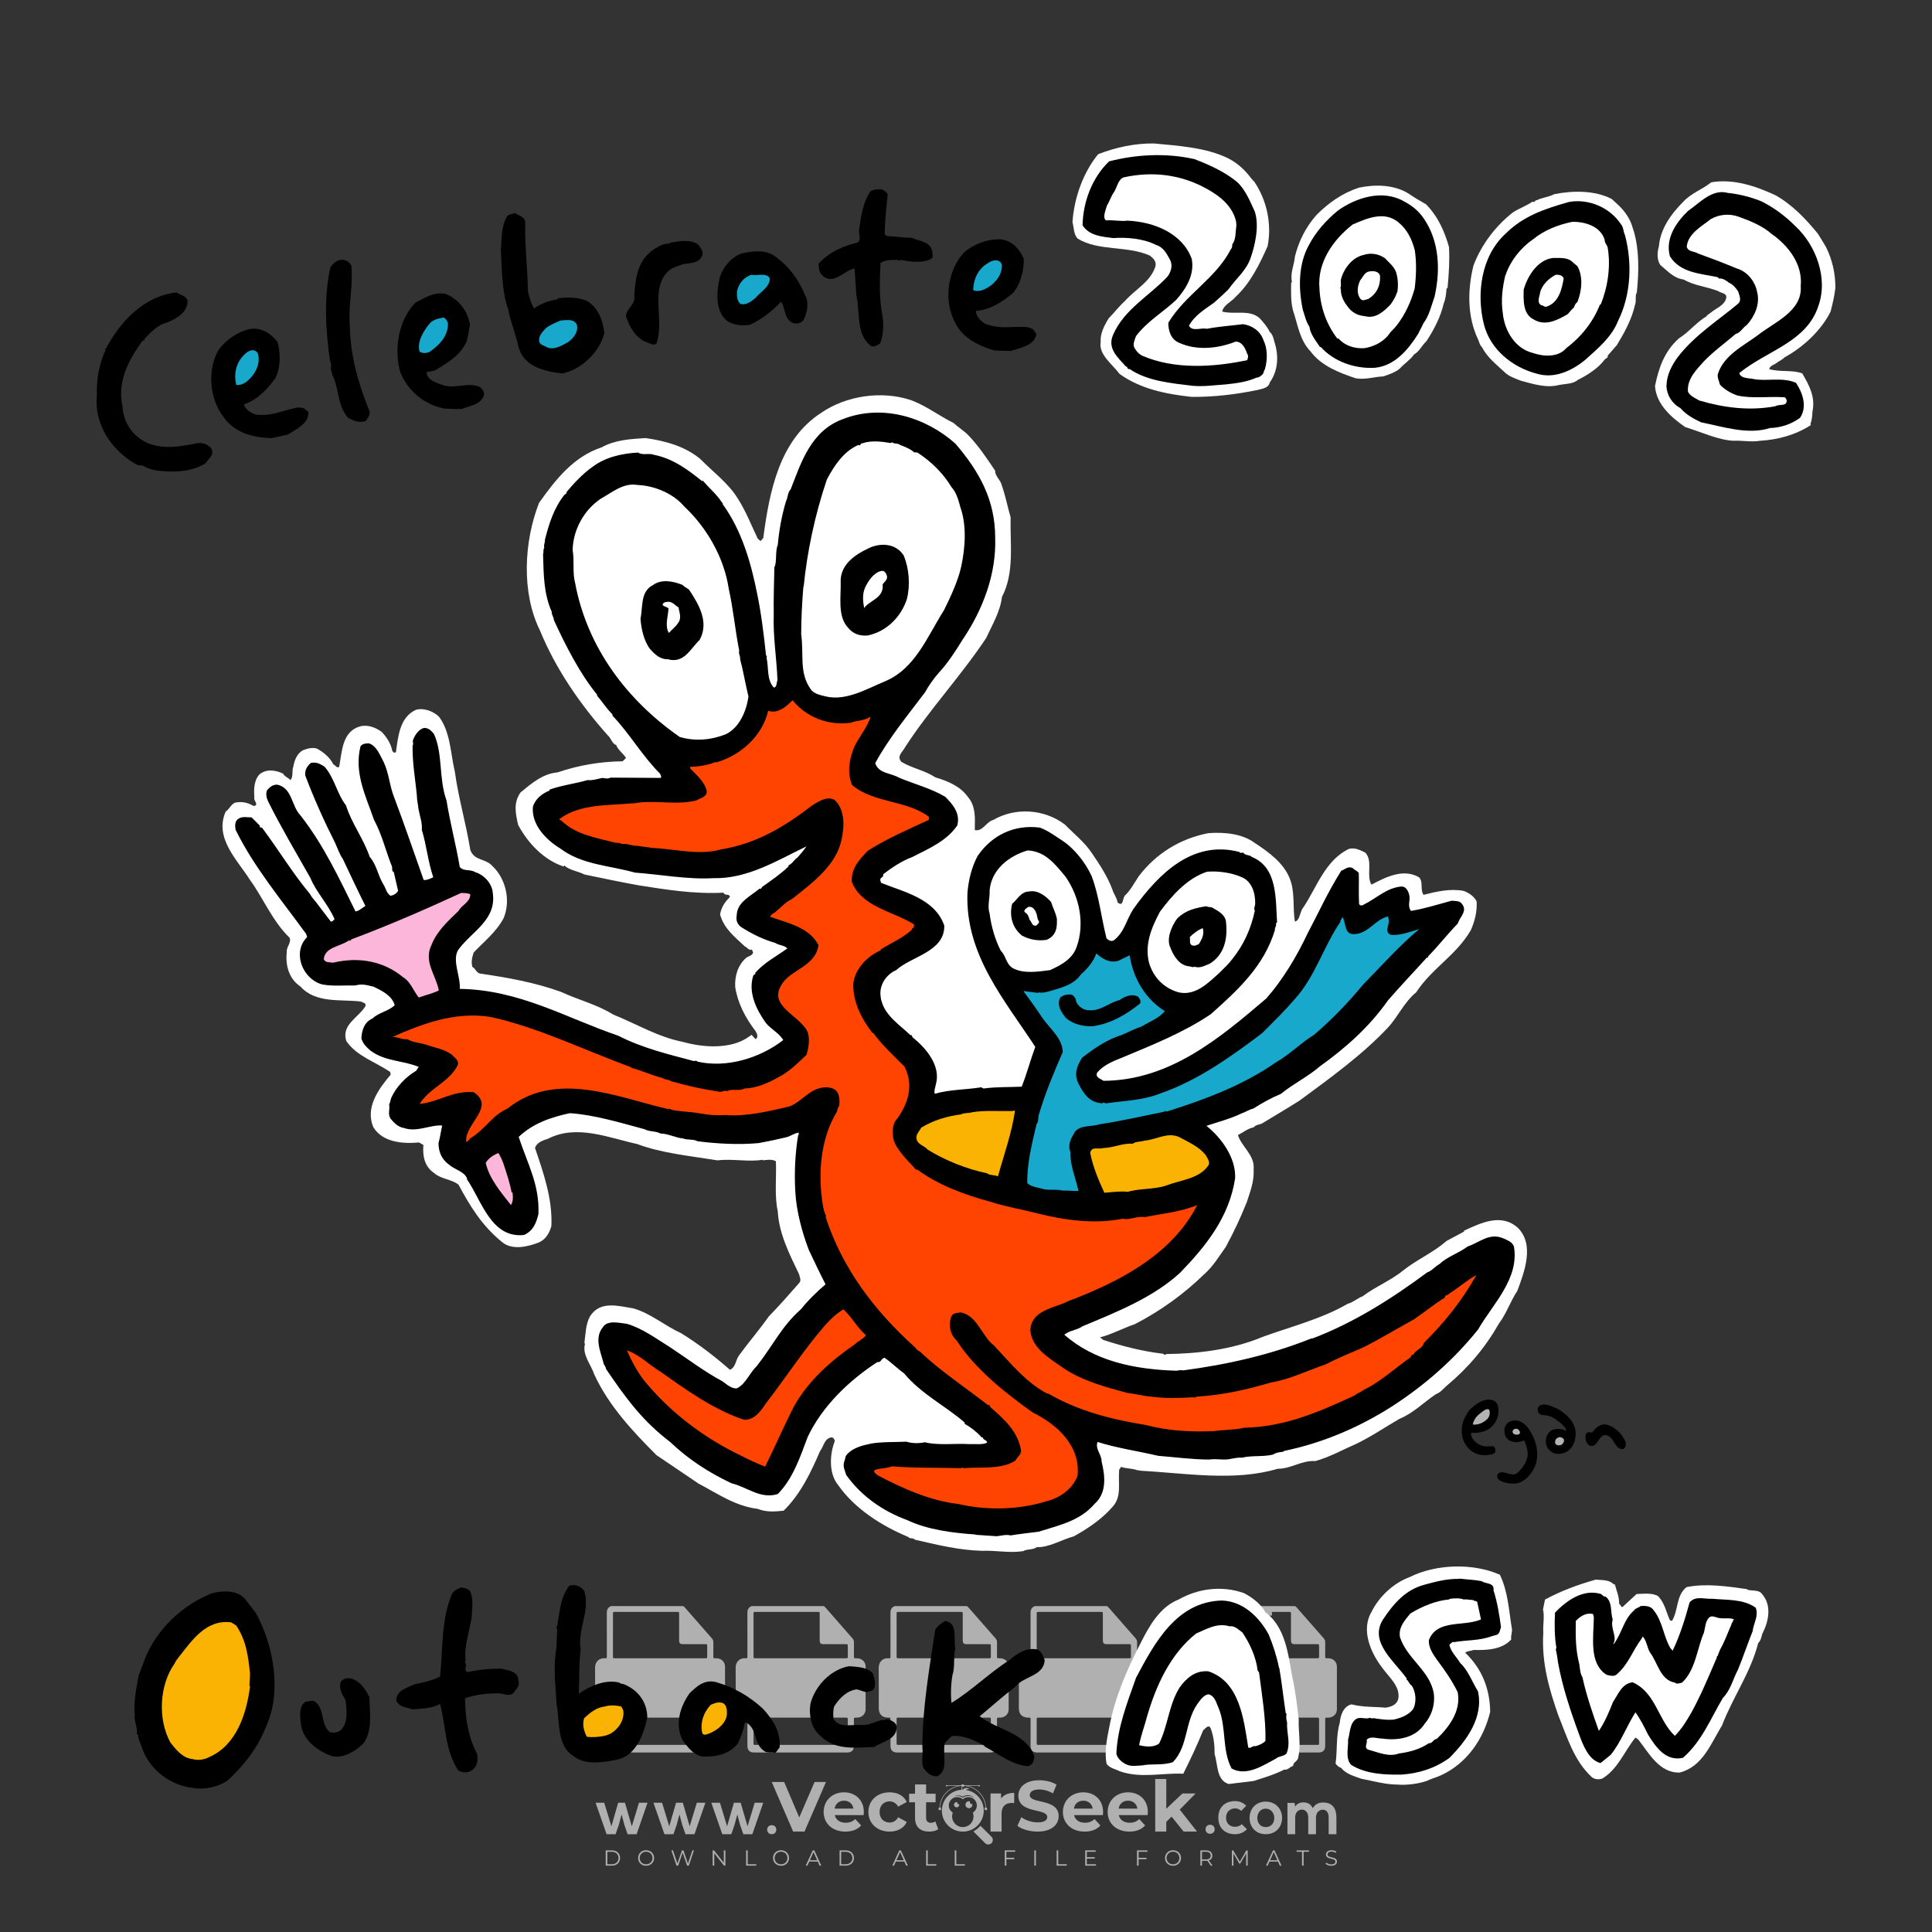 <?xml version="1.0" encoding="iso-8859-1"?>
<!-- Generator: Adobe Illustrator 27.0.0, SVG Export Plug-In . SVG Version: 6.00 Build 0)  -->
<svg version="1.1" id="Layer_1" xmlns="http://www.w3.org/2000/svg" xmlns:xlink="http://www.w3.org/1999/xlink" x="0px" y="0px"
	 viewBox="0 0 500 500" style="enable-background:new 0 0 500 500;" xml:space="preserve">
<rect x="0" y="0" width="500" height="500" fill="#333333" stroke="none"/>
<g id="watermark_1_">
	<g>
		<g id="watermark" style="opacity:0.61;">
			<g>
				<g>
					<g>
						<g>
							<polygon style="fill:#FFFFFF;" points="213.765,461.172 208.204,474.017 205.268,474.017 199.726,461.172 202.938,461.172 
								206.846,470.347 210.81,461.172 							"/>
						</g>
						<g>
							<path style="fill:#FFFFFF;" d="M223.507,469.741h-7.469c0.275,1.23,1.321,1.982,2.826,1.982c1.046,0,1.798-0.312,2.477-0.954
								l1.523,1.651c-0.917,1.046-2.294,1.597-4.074,1.597c-3.413,0-5.634-2.147-5.634-5.083c0-2.954,2.257-5.083,5.267-5.083
								c2.899,0,5.138,1.945,5.138,5.12C223.562,469.191,223.526,469.503,223.507,469.741 M216.002,468.071h4.863
								c-0.202-1.248-1.138-2.055-2.422-2.055C217.139,466.016,216.204,466.805,216.002,468.071"/>
						</g>
						<g>
							<path style="fill:#FFFFFF;" d="M224.735,468.934c0-2.973,2.294-5.083,5.505-5.083c2.074,0,3.707,0.899,4.423,2.514
								l-2.22,1.193c-0.532-0.936-1.321-1.358-2.221-1.358c-1.45,0-2.587,1.009-2.587,2.734c0,1.725,1.138,2.734,2.587,2.734
								c0.899,0,1.688-0.404,2.221-1.358l2.22,1.211c-0.716,1.578-2.349,2.495-4.423,2.495
								C227.029,474.017,224.735,471.907,224.735,468.934"/>
						</g>
						<g>
							<path style="fill:#FFFFFF;" d="M242.828,473.393c-0.587,0.422-1.45,0.624-2.331,0.624c-2.33,0-3.688-1.193-3.688-3.542
								v-4.055h-1.523v-2.202h1.523v-2.404h2.863v2.404h2.459v2.202h-2.459v4.019c0,0.844,0.458,1.303,1.229,1.303
								c0.422,0,0.844-0.128,1.156-0.367L242.828,473.393z"/>
						</g>
					</g>
					<g>
						<path style="fill:#FFFFFF;" d="M262.474,463.997v2.643c-0.238-0.018-0.422-0.037-0.642-0.037
							c-1.578,0-2.624,0.862-2.624,2.753v4.661h-2.863v-9.873h2.734v1.303C259.776,464.493,260.951,463.997,262.474,463.997"/>
					</g>
					<g>
						<path style="fill:#FFFFFF;" d="M263.299,472.53l1.009-2.239c1.083,0.789,2.697,1.339,4.239,1.339
							c1.762,0,2.477-0.587,2.477-1.376c0-2.404-7.469-0.752-7.469-5.524c0-2.184,1.762-4,5.413-4c1.615,0,3.267,0.385,4.459,1.138
							l-0.918,2.257c-1.193-0.679-2.422-1.009-3.56-1.009c-1.761,0-2.44,0.66-2.44,1.468c0,2.367,7.468,0.734,7.468,5.45
							c0,2.147-1.78,3.982-5.45,3.982C266.492,474.017,264.437,473.411,263.299,472.53"/>
					</g>
					<g>
						<path style="fill:#FFFFFF;" d="M285.428,469.741h-7.469c0.275,1.23,1.321,1.982,2.826,1.982c1.046,0,1.798-0.312,2.477-0.954
							l1.523,1.651c-0.918,1.046-2.294,1.597-4.074,1.597c-3.413,0-5.634-2.147-5.634-5.083c0-2.954,2.257-5.083,5.267-5.083
							c2.9,0,5.138,1.945,5.138,5.12C285.484,469.191,285.447,469.503,285.428,469.741 M277.923,468.071h4.863
							c-0.202-1.248-1.138-2.055-2.422-2.055C279.061,466.016,278.125,466.805,277.923,468.071"/>
					</g>
					<g>
						<path style="fill:#FFFFFF;" d="M297.007,469.741h-7.469c0.275,1.23,1.321,1.982,2.826,1.982c1.046,0,1.798-0.312,2.477-0.954
							l1.523,1.651c-0.918,1.046-2.294,1.597-4.074,1.597c-3.413,0-5.634-2.147-5.634-5.083c0-2.954,2.257-5.083,5.267-5.083
							c2.899,0,5.138,1.945,5.138,5.12C297.062,469.191,297.025,469.503,297.007,469.741 M289.501,468.071h4.863
							c-0.202-1.248-1.138-2.055-2.422-2.055C290.639,466.016,289.703,466.805,289.501,468.071"/>
					</g>
					<g>
						<polygon style="fill:#FFFFFF;" points="303.208,470.145 301.831,471.503 301.831,474.017 298.969,474.017 298.969,460.401 
							301.831,460.401 301.831,468.108 306.016,464.144 309.429,464.144 305.318,468.328 309.796,474.017 306.327,474.017 						"/>
					</g>
					<g>
						<path style="fill:#FFFFFF;" d="M256.601,475.359L256.601,475.359l-2.86-2.86c-0.435,0.508-0.953,0.943-1.534,1.284
							c-0.092,0.069-0.186,0.136-0.283,0.199l3.027,3.027c0.456,0.456,1.195,0.456,1.65,0
							C257.057,476.554,257.057,475.815,256.601,475.359"/>
					</g>
					<g>
						<path style="fill:#FFFFFF;" d="M249.984,463.244c0.221-0.173,0.495-0.281,0.797-0.281c0.042,0,0.083,0.002,0.124,0.006
							c-0.214-0.156-0.478-0.249-0.764-0.249c-0.395,0-0.744,0.18-0.981,0.458c-0.051,0-0.1,0.006-0.151,0.008
							c0.039-0.077,0.064-0.162,0.064-0.255c0-0.234-0.143-0.434-0.346-0.519c0.087,0.126,0.138,0.279,0.138,0.445
							c0,0.122-0.031,0.237-0.081,0.341c-2.811,0.201-5.03,2.539-5.03,5.4c0,2.993,2.426,5.42,5.42,5.42
							c2.993,0,5.42-2.426,5.42-5.42C254.595,465.879,252.593,463.635,249.984,463.244 M247.983,464.656
							c0.435,0,0.844,0.112,1.199,0.309c0.374-0.245,0.82-0.387,1.299-0.387c0.711,0,1.348,0.312,1.784,0.806
							c-0.435-0.379-1.004-0.61-1.627-0.61c-0.449,0-0.87,0.12-1.234,0.329c-0.079,0.046-0.156,0.096-0.229,0.15
							c-0.065-0.048-0.133-0.093-0.204-0.134c-0.369-0.219-0.8-0.344-1.26-0.344c-0.3,0-0.588,0.054-0.854,0.152
							C247.196,464.754,247.578,464.656,247.983,464.656 M251.772,469.098c0.115,0.305,0.181,0.634,0.181,0.979
							c0,1.534-1.244,2.777-2.778,2.777c-1.534,0-2.777-1.243-2.777-2.777c0-0.345,0.066-0.674,0.181-0.979
							c-0.62-0.382-1.035-1.064-1.035-1.846c0-1.197,0.971-2.168,2.168-2.168c0.565,0,1.078,0.218,1.463,0.572
							c0.386-0.354,0.899-0.572,1.464-0.572c1.197,0,2.168,0.971,2.168,2.168C252.807,468.034,252.392,468.716,251.772,469.098"/>
					</g>
					<g>
						<path style="fill:#FFFFFF;" d="M251.666,467.061c0,0.497-0.404,0.901-0.901,0.901c-0.497,0-0.901-0.404-0.901-0.901
							s0.404-0.901,0.901-0.901c0.101,0,0.197,0.017,0.287,0.047c-0.03,0.062-0.045,0.132-0.045,0.204
							c0,0.273,0.221,0.494,0.494,0.494c0.05,0,0.099-0.008,0.146-0.022C251.66,466.941,251.666,467,251.666,467.061"/>
					</g>
					<g>
						<path style="fill:#FFFFFF;" d="M248.255,467.061c0,0.376-0.305,0.681-0.681,0.681c-0.376,0-0.681-0.305-0.681-0.681
							s0.305-0.681,0.681-0.681c0.076,0,0.149,0.013,0.217,0.035c-0.023,0.047-0.034,0.1-0.034,0.155
							c0,0.206,0.167,0.374,0.374,0.374c0.038,0,0.075-0.006,0.11-0.017C248.25,466.97,248.255,467.015,248.255,467.061"/>
					</g>
					<g>
						<g>
							<g>
								<rect x="242.908" y="467.83" style="fill:#FFFFFF;" width="0.616" height="0.616"/>
							</g>
							<g>
								<rect x="254.827" y="467.83" style="fill:#FFFFFF;" width="0.616" height="0.616"/>
							</g>
							<g>
								<path style="fill:#FFFFFF;" d="M255.205,468.082h-0.14c0-3.248-2.642-5.89-5.89-5.89c-3.248,0-5.89,2.642-5.89,5.89h-0.14
									c0-1.611,0.627-3.125,1.766-4.264c1.139-1.139,2.653-1.766,4.264-1.766c1.611,0,3.125,0.627,4.264,1.766
									C254.578,464.957,255.205,466.471,255.205,468.082"/>
							</g>
						</g>
						<g>
							<rect x="248.868" y="461.814" style="fill:#FFFFFF;" width="0.616" height="0.616"/>
						</g>
						<g>
							<rect x="244.95" y="462.052" style="fill:#FFFFFF;" width="8.45" height="0.14"/>
						</g>
						<g>
							<path style="fill:#FFFFFF;" d="M245.174,462.15c0,0.108-0.088,0.196-0.196,0.196c-0.108,0-0.196-0.088-0.196-0.196
								c0-0.108,0.088-0.196,0.196-0.196C245.086,461.954,245.174,462.042,245.174,462.15"/>
						</g>
						<g>
							<path style="fill:#FFFFFF;" d="M253.596,462.15c0,0.108-0.088,0.196-0.196,0.196c-0.108,0-0.196-0.088-0.196-0.196
								c0-0.108,0.088-0.196,0.196-0.196C253.509,461.954,253.596,462.042,253.596,462.15"/>
						</g>
					</g>
				</g>
				<g>
					<path style="fill:#FFFFFF;" d="M314.356,473.409c0,1.559-2.364,1.559-2.364,0C311.993,471.851,314.356,471.851,314.356,473.409
						z"/>
				</g>
				<g>
					<g>
						<g>
							<path style="fill:#FFFFFF;" d="M161.739,466.549l1.772,6.088l1.855-6.088h2.215l-2.823,8.14h-2.33l-0.837-2.396l-0.722-2.708
								l-0.722,2.708l-0.837,2.396h-2.33l-2.839-8.14h2.231l1.855,6.088l1.756-6.088H161.739z"/>
						</g>
						<g>
							<path style="fill:#FFFFFF;" d="M176.713,466.549l1.772,6.088l1.855-6.088h2.215l-2.823,8.14h-2.33l-0.837-2.396l-0.722-2.708
								l-0.722,2.708l-0.837,2.396h-2.33l-2.839-8.14h2.231l1.855,6.088l1.756-6.088H176.713z"/>
						</g>
						<g>
							<path style="fill:#FFFFFF;" d="M191.687,466.549l1.772,6.088l1.855-6.088h2.215l-2.823,8.14h-2.33l-0.837-2.396l-0.722-2.708
								l-0.722,2.708l-0.837,2.396h-2.33l-2.839-8.14h2.231l1.855,6.088l1.756-6.088H191.687z"/>
						</g>
					</g>
					<g>
						<path style="fill:#FFFFFF;" d="M200.908,473.52c0,1.559-2.364,1.559-2.364,0C198.545,471.962,200.908,471.962,200.908,473.52z
							"/>
					</g>
					<g>
						<path style="fill:#FFFFFF;" d="M322.71,473.409c-0.935,0.919-1.919,1.28-3.117,1.28c-2.346,0-4.3-1.411-4.3-4.282
							s1.953-4.284,4.3-4.284c1.149,0,2.035,0.329,2.921,1.199l-1.264,1.329c-0.476-0.428-1.066-0.64-1.623-0.64
							c-1.346,0-2.33,0.985-2.33,2.396c0,1.542,1.05,2.362,2.297,2.362c0.64,0,1.28-0.18,1.772-0.672L322.71,473.409z"/>
					</g>
					<g>
						<path style="fill:#FFFFFF;" d="M331.805,470.472c0,2.33-1.591,4.217-4.217,4.217c-2.626,0-4.201-1.887-4.201-4.217
							c0-2.314,1.609-4.217,4.185-4.217C330.149,466.255,331.805,468.158,331.805,470.472z M325.389,470.472
							c0,1.231,0.739,2.38,2.199,2.38c1.46,0,2.199-1.149,2.199-2.38c0-1.215-0.854-2.396-2.199-2.396
							C326.144,468.077,325.389,469.258,325.389,470.472z"/>
					</g>
					<g>
						<path style="fill:#FFFFFF;" d="M338.572,474.689v-4.332c0-1.068-0.559-2.035-1.658-2.035c-1.082,0-1.722,0.967-1.722,2.035
							v4.332h-2.003v-8.107h1.855l0.148,0.985c0.426-0.82,1.362-1.116,2.133-1.116c0.969,0,1.937,0.394,2.396,1.51
							c0.723-1.149,1.658-1.478,2.708-1.478c2.297,0,3.43,1.412,3.43,3.84v4.365h-2.003v-4.365c0-1.066-0.442-1.97-1.526-1.97
							c-1.082,0-1.756,0.935-1.756,2.003v4.332H338.572z"/>
					</g>
				</g>
			</g>
		</g>
		<g style="opacity:0.61;">
			<g>
				<g>
					<path style="fill:#FFFFFF;" d="M345.988,431.299c-0.006-1.224-0.959-2.121-2.189-2.14c-0.924-0.014-0.832,0.12-0.834-0.867
						c-0.003-1.097-0.007-2.194,0.003-3.292c0.003-0.379-0.112-0.691-0.362-0.976c-2.342-2.668-4.678-5.342-7.019-8.011
						c-0.12-0.137-0.275-0.244-0.414-0.366c-6.214,0-12.427,0-18.641,0c-0.794,0.293-1.14,0.868-1.138,1.709
						c0.01,3.748,0.004,7.496,0.004,11.243c0,0.556-0.003,0.589-0.55,0.551c-1.497-0.102-2.516,0.986-2.497,2.492
						c0.044,3.476,0.013,6.953,0.014,10.429c0.001,1.58,0.867,2.443,2.45,2.449c0.582,0.002,0.582,0.002,0.582,0.6
						c0,2.219-0.001,4.438,0.001,6.657c0.001,1.192,0.58,1.771,1.768,1.771c8.013,0.001,16.027,0.001,24.04,0
						c1.168,0,1.755-0.583,1.757-1.745c0.002-2.256,0-4.512,0.001-6.768c0-0.512,0.002-0.511,0.52-0.515
						c0.271-0.002,0.541,0.008,0.809-0.058c0.996-0.246,1.69-1.044,1.694-2.069C346.003,438.696,346.005,434.997,345.988,431.299z
						 M317.537,417.162c5.337,0,10.674,0,16.01,0c0.548,0,0.554,0.007,0.554,0.561c0.001,2.243-0.001,4.486,0.001,6.73
						c0.001,0.811,0.249,1.059,1.06,1.059c1.91,0.001,3.821,0,5.731,0.001c0.458,0,0.479,0.021,0.481,0.483
						c0.003,0.887,0.002,1.775,0,2.662c-0.001,0.477-0.024,0.498-0.504,0.499c-3.895,0.001-7.79,0-11.684,0
						c-3.882,0-7.765,0-11.647,0c-0.55,0-0.552-0.001-0.552-0.561c-0.001-3.624-0.001-7.247,0-10.871
						C316.987,417.166,316.991,417.162,317.537,417.162z M340.822,451.579c-3.883,0.001-7.766,0-11.65,0c-3.871,0-7.742,0-11.613,0
						c-0.572,0-0.574-0.002-0.574-0.579c-0.001-1.997-0.001-3.994,0.001-5.991c0-0.464,0.023-0.486,0.478-0.487
						c7.803-0.001,15.607-0.001,23.41,0c0.478,0,0.499,0.02,0.499,0.503c0.002,1.997,0.001,3.994,0,5.991
						C341.375,451.574,341.37,451.579,340.822,451.579z"/>
				</g>
				<g>
					<g>
						<rect x="327.418" y="417.053" style="fill:#FFFFFF;" width="1.757" height="1.054"/>
					</g>
					<g>
						<rect x="325.662" y="418.107" style="fill:#FFFFFF;" width="1.757" height="1.054"/>
					</g>
					<g>
						<rect x="327.418" y="419.161" style="fill:#FFFFFF;" width="1.757" height="1.054"/>
					</g>
					<g>
						<rect x="325.662" y="420.215" style="fill:#FFFFFF;" width="1.757" height="1.054"/>
					</g>
					<g>
						<rect x="327.418" y="421.269" style="fill:#FFFFFF;" width="1.757" height="1.054"/>
					</g>
					<g>
						<rect x="325.662" y="422.323" style="fill:#FFFFFF;" width="1.757" height="1.054"/>
					</g>
					<g>
						<rect x="327.418" y="423.378" style="fill:#FFFFFF;" width="1.757" height="1.054"/>
					</g>
					<g>
						<rect x="325.662" y="424.432" style="fill:#FFFFFF;" width="1.757" height="1.054"/>
					</g>
					<g>
						<rect x="327.418" y="425.486" style="fill:#FFFFFF;" width="1.757" height="1.054"/>
					</g>
					<g>
						<rect x="325.662" y="426.54" style="fill:#FFFFFF;" width="1.757" height="1.054"/>
					</g>
					<g>
						<rect x="327.418" y="427.594" style="fill:#FFFFFF;" width="1.757" height="1.054"/>
					</g>
					<g>
						<rect x="325.662" y="428.648" style="fill:#FFFFFF;" width="1.757" height="1.054"/>
					</g>
				</g>
			</g>
			<g>
				<path style="fill:#FFFFFF;" d="M187.637,431.299c-0.006-1.224-0.959-2.121-2.189-2.14c-0.924-0.014-0.832,0.12-0.834-0.867
					c-0.003-1.097-0.007-2.194,0.003-3.292c0.003-0.379-0.112-0.691-0.362-0.976c-2.342-2.668-4.678-5.342-7.019-8.011
					c-0.12-0.137-0.275-0.244-0.414-0.366c-6.214,0-12.427,0-18.641,0c-0.794,0.293-1.14,0.868-1.138,1.709
					c0.01,3.748,0.004,7.496,0.004,11.243c0,0.556-0.003,0.589-0.55,0.551c-1.497-0.102-2.516,0.986-2.497,2.492
					c0.044,3.476,0.013,6.953,0.014,10.429c0.001,1.58,0.867,2.443,2.45,2.449c0.582,0.002,0.582,0.002,0.582,0.6
					c0,2.219-0.001,4.438,0.001,6.657c0.001,1.192,0.58,1.771,1.768,1.771c8.013,0.001,16.027,0.001,24.04,0
					c1.168,0,1.755-0.583,1.757-1.745c0.002-2.256,0-4.512,0.001-6.768c0-0.512,0.002-0.511,0.52-0.515
					c0.271-0.002,0.541,0.008,0.809-0.058c0.996-0.246,1.69-1.044,1.694-2.069C187.652,438.696,187.655,434.997,187.637,431.299z
					 M159.187,417.162c5.337,0,10.674,0,16.01,0c0.548,0,0.554,0.007,0.554,0.561c0.001,2.243-0.001,4.486,0.001,6.73
					c0.001,0.811,0.249,1.059,1.06,1.059c1.91,0.001,3.821,0,5.731,0.001c0.458,0,0.479,0.021,0.481,0.483
					c0.003,0.887,0.002,1.775,0,2.662c-0.001,0.477-0.024,0.498-0.504,0.499c-3.895,0.001-7.79,0-11.684,0
					c-3.882,0-7.765,0-11.647,0c-0.55,0-0.552-0.001-0.552-0.561c-0.001-3.624-0.001-7.247,0-10.871
					C158.636,417.166,158.64,417.162,159.187,417.162z M182.472,451.579c-3.883,0.001-7.766,0-11.65,0c-3.871,0-7.742,0-11.613,0
					c-0.572,0-0.574-0.002-0.574-0.579c-0.001-1.997-0.001-3.994,0.001-5.991c0-0.464,0.023-0.486,0.478-0.487
					c7.803-0.001,15.607-0.001,23.41,0c0.478,0,0.499,0.02,0.499,0.503c0.002,1.997,0.001,3.994,0,5.991
					C183.024,451.574,183.019,451.579,182.472,451.579z"/>
			</g>
			<g>
				<path style="fill:#FFFFFF;" d="M159.779,440.669v-7.897h2.779c0.375,0,0.726,0.061,1.053,0.182
					c0.327,0.121,0.612,0.292,0.855,0.513c0.242,0.221,0.434,0.483,0.573,0.789c0.14,0.305,0.21,0.642,0.21,1.009
					c0,0.375-0.07,0.715-0.21,1.02c-0.14,0.305-0.331,0.568-0.573,0.789c-0.243,0.221-0.528,0.392-0.855,0.513
					c-0.327,0.121-0.678,0.182-1.053,0.182h-1.29v2.901H159.779z M162.58,436.356c0.39,0,0.684-0.111,0.882-0.331
					c0.199-0.22,0.298-0.474,0.298-0.761c0-0.14-0.024-0.276-0.072-0.408c-0.048-0.132-0.121-0.248-0.221-0.347
					c-0.099-0.099-0.223-0.178-0.37-0.237c-0.147-0.059-0.32-0.089-0.518-0.089h-1.312v2.173H162.58z"/>
				<path style="fill:#FFFFFF;" d="M166.308,432.771h1.731l3.177,5.294h0.088l-0.088-1.522v-3.772h1.478v7.897h-1.566l-3.353-5.592
					h-0.088l0.088,1.522v4.07h-1.467V432.771z"/>
				<path style="fill:#FFFFFF;" d="M177.922,436.334h3.872c0.022,0.089,0.04,0.195,0.055,0.32c0.014,0.125,0.022,0.25,0.022,0.375
					c0,0.507-0.077,0.985-0.231,1.434c-0.154,0.449-0.397,0.849-0.728,1.202c-0.353,0.375-0.776,0.666-1.268,0.871
					c-0.493,0.206-1.055,0.309-1.688,0.309c-0.574,0-1.114-0.103-1.622-0.309c-0.507-0.206-0.948-0.492-1.323-0.86
					c-0.375-0.367-0.673-0.803-0.894-1.307c-0.221-0.504-0.331-1.053-0.331-1.649c0-0.595,0.11-1.145,0.331-1.649
					c0.221-0.504,0.518-0.939,0.894-1.307c0.375-0.367,0.816-0.654,1.323-0.86c0.507-0.206,1.048-0.309,1.622-0.309
					c0.64,0,1.211,0.11,1.715,0.331c0.504,0.221,0.935,0.526,1.296,0.915l-1.025,1.004c-0.258-0.272-0.544-0.48-0.861-0.623
					c-0.316-0.143-0.695-0.215-1.136-0.215c-0.361,0-0.703,0.065-1.026,0.193c-0.324,0.129-0.607,0.311-0.85,0.546
					c-0.242,0.235-0.436,0.52-0.579,0.855c-0.143,0.335-0.215,0.708-0.215,1.119c0,0.412,0.072,0.785,0.215,1.12
					c0.143,0.335,0.338,0.62,0.584,0.855c0.246,0.235,0.531,0.418,0.855,0.546c0.323,0.129,0.669,0.193,1.037,0.193
					c0.419,0,0.773-0.061,1.064-0.182c0.29-0.121,0.538-0.278,0.744-0.469c0.148-0.132,0.275-0.3,0.381-0.502
					c0.106-0.202,0.189-0.428,0.248-0.678h-2.482V436.334z"/>
			</g>
			<g>
				<path style="fill:#FFFFFF;" d="M224.019,431.299c-0.006-1.224-0.959-2.121-2.189-2.14c-0.924-0.014-0.832,0.12-0.834-0.867
					c-0.003-1.097-0.007-2.194,0.003-3.292c0.003-0.379-0.112-0.691-0.362-0.976c-2.342-2.668-4.678-5.342-7.019-8.011
					c-0.12-0.137-0.275-0.244-0.414-0.366c-6.214,0-12.427,0-18.641,0c-0.794,0.293-1.14,0.868-1.138,1.709
					c0.01,3.748,0.004,7.496,0.004,11.243c0,0.556-0.003,0.589-0.55,0.551c-1.497-0.102-2.516,0.986-2.497,2.492
					c0.044,3.476,0.013,6.953,0.014,10.429c0.001,1.58,0.867,2.443,2.45,2.449c0.582,0.002,0.582,0.002,0.582,0.6
					c0,2.219-0.001,4.438,0.001,6.657c0.001,1.192,0.58,1.771,1.768,1.771c8.013,0.001,16.027,0.001,24.04,0
					c1.168,0,1.755-0.583,1.757-1.745c0.002-2.256,0-4.512,0.001-6.768c0-0.512,0.002-0.511,0.52-0.515
					c0.271-0.002,0.541,0.008,0.809-0.058c0.997-0.246,1.69-1.044,1.694-2.069C224.034,438.696,224.036,434.997,224.019,431.299z
					 M195.568,417.162c5.337,0,10.674,0,16.01,0c0.548,0,0.554,0.007,0.554,0.561c0.001,2.243-0.001,4.486,0.001,6.73
					c0.001,0.811,0.249,1.059,1.06,1.059c1.91,0.001,3.821,0,5.731,0.001c0.458,0,0.479,0.021,0.481,0.483
					c0.003,0.887,0.002,1.775,0,2.662c-0.001,0.477-0.024,0.498-0.504,0.499c-3.895,0.001-7.79,0-11.684,0
					c-3.882,0-7.765,0-11.647,0c-0.55,0-0.552-0.001-0.552-0.561c-0.001-3.624-0.001-7.247,0-10.871
					C195.018,417.166,195.022,417.162,195.568,417.162z M218.854,451.579c-3.883,0.001-7.766,0-11.65,0c-3.871,0-7.742,0-11.613,0
					c-0.572,0-0.574-0.002-0.574-0.579c-0.001-1.997-0.001-3.994,0.001-5.991c0-0.464,0.023-0.486,0.478-0.487
					c7.803-0.001,15.607-0.001,23.41,0c0.478,0,0.499,0.02,0.499,0.503c0.002,1.997,0.001,3.994,0,5.991
					C219.406,451.574,219.401,451.579,218.854,451.579z"/>
			</g>
			<g>
				<path style="fill:#FFFFFF;" d="M205.111,432.771h1.699l2.967,7.897h-1.644l-0.651-1.886h-3.044l-0.651,1.886h-1.643
					L205.111,432.771z M206.997,437.415l-0.706-1.974l-0.287-0.96h-0.088l-0.287,0.96l-0.706,1.974H206.997z"/>
				<path style="fill:#FFFFFF;" d="M211.331,434.536c-0.125,0-0.245-0.024-0.359-0.072c-0.114-0.048-0.213-0.114-0.298-0.199
					c-0.084-0.084-0.151-0.182-0.198-0.292c-0.048-0.11-0.072-0.232-0.072-0.364s0.024-0.254,0.072-0.364
					c0.048-0.11,0.114-0.208,0.198-0.292c0.084-0.084,0.184-0.151,0.298-0.198c0.114-0.048,0.233-0.072,0.359-0.072
					c0.257,0,0.478,0.09,0.662,0.27c0.184,0.181,0.276,0.399,0.276,0.656s-0.092,0.476-0.276,0.656
					C211.809,434.446,211.589,434.536,211.331,434.536z M210.615,440.669v-5.404h1.445v5.404H210.615z"/>
			</g>
			<g>
				<path style="fill:#FFFFFF;" d="M261.044,431.299c-0.006-1.224-0.959-2.121-2.189-2.14c-0.924-0.014-0.832,0.12-0.834-0.867
					c-0.003-1.097-0.007-2.194,0.003-3.292c0.003-0.379-0.112-0.691-0.362-0.976c-2.342-2.668-4.678-5.342-7.019-8.011
					c-0.12-0.137-0.275-0.244-0.414-0.366c-6.214,0-12.427,0-18.641,0c-0.794,0.293-1.14,0.868-1.138,1.709
					c0.01,3.748,0.004,7.496,0.004,11.243c0,0.556-0.003,0.589-0.55,0.551c-1.497-0.102-2.516,0.986-2.497,2.492
					c0.044,3.476,0.013,6.953,0.014,10.429c0.001,1.58,0.867,2.443,2.45,2.449c0.582,0.002,0.582,0.002,0.582,0.6
					c0,2.219-0.001,4.438,0.001,6.657c0.001,1.192,0.58,1.771,1.768,1.771c8.013,0.001,16.027,0.001,24.04,0
					c1.168,0,1.755-0.583,1.757-1.745c0.002-2.256,0-4.512,0.001-6.768c0-0.512,0.002-0.511,0.52-0.515
					c0.271-0.002,0.541,0.008,0.809-0.058c0.996-0.246,1.69-1.044,1.694-2.069C261.059,438.696,261.061,434.997,261.044,431.299z
					 M232.593,417.162c5.337,0,10.674,0,16.01,0c0.548,0,0.554,0.007,0.554,0.561c0.001,2.243-0.001,4.486,0.001,6.73
					c0.001,0.811,0.249,1.059,1.06,1.059c1.91,0.001,3.821,0,5.731,0.001c0.458,0,0.479,0.021,0.481,0.483
					c0.003,0.887,0.002,1.775,0,2.662c-0.001,0.477-0.024,0.498-0.504,0.499c-3.895,0.001-7.79,0-11.684,0
					c-3.882,0-7.765,0-11.647,0c-0.55,0-0.552-0.001-0.552-0.561c-0.001-3.624-0.001-7.247,0-10.871
					C232.042,417.166,232.047,417.162,232.593,417.162z M255.878,451.579c-3.883,0.001-7.766,0-11.65,0c-3.871,0-7.742,0-11.613,0
					c-0.572,0-0.574-0.002-0.574-0.579c-0.001-1.997-0.001-3.994,0.001-5.991c0-0.464,0.023-0.486,0.478-0.487
					c7.803-0.001,15.607-0.001,23.41,0c0.478,0,0.499,0.02,0.499,0.503c0.002,1.997,0.001,3.994,0,5.991
					C256.431,451.574,256.426,451.579,255.878,451.579z"/>
			</g>
			<g>
				<path style="fill:#FFFFFF;" d="M236.361,440.845c-0.338,0-0.662-0.048-0.971-0.143c-0.309-0.095-0.592-0.239-0.849-0.43
					c-0.257-0.191-0.481-0.425-0.673-0.7c-0.191-0.276-0.342-0.597-0.452-0.965l1.401-0.551c0.103,0.397,0.283,0.726,0.54,0.987
					c0.257,0.261,0.596,0.392,1.015,0.392c0.154,0,0.303-0.02,0.447-0.061c0.143-0.04,0.272-0.099,0.386-0.176
					s0.204-0.175,0.27-0.292c0.066-0.118,0.099-0.254,0.099-0.408c0-0.147-0.026-0.279-0.077-0.397
					c-0.051-0.117-0.138-0.227-0.259-0.331c-0.121-0.103-0.28-0.202-0.475-0.298c-0.195-0.095-0.435-0.195-0.722-0.298l-0.485-0.176
					c-0.213-0.073-0.429-0.173-0.645-0.298c-0.217-0.125-0.413-0.276-0.59-0.452c-0.177-0.176-0.322-0.384-0.436-0.623
					c-0.114-0.239-0.171-0.509-0.171-0.81c0-0.309,0.06-0.597,0.182-0.866c0.121-0.268,0.294-0.503,0.518-0.706
					c0.224-0.202,0.492-0.36,0.805-0.474s0.66-0.171,1.042-0.171c0.397,0,0.74,0.053,1.031,0.16
					c0.291,0.107,0.537,0.243,0.739,0.408c0.202,0.165,0.366,0.348,0.491,0.546c0.125,0.199,0.217,0.386,0.276,0.563l-1.312,0.551
					c-0.074-0.221-0.208-0.419-0.402-0.596c-0.195-0.176-0.462-0.265-0.8-0.265c-0.324,0-0.592,0.075-0.805,0.226
					c-0.213,0.151-0.32,0.348-0.32,0.59c0,0.235,0.103,0.436,0.309,0.601c0.206,0.165,0.533,0.325,0.982,0.48l0.497,0.165
					c0.316,0.111,0.605,0.237,0.866,0.381c0.261,0.143,0.485,0.314,0.673,0.513c0.187,0.199,0.331,0.425,0.43,0.678
					c0.1,0.254,0.149,0.546,0.149,0.877c0,0.412-0.083,0.767-0.248,1.064c-0.165,0.298-0.377,0.542-0.634,0.734
					c-0.258,0.191-0.548,0.335-0.872,0.43C236.986,440.797,236.67,440.845,236.361,440.845z"/>
				<path style="fill:#FFFFFF;" d="M239.516,432.771h1.61l1.633,4.754l0.287,1.015h0.088l0.309-1.015l1.699-4.754h1.61l-2.879,7.897
					h-1.566L239.516,432.771z"/>
				<path style="fill:#FFFFFF;" d="M251.097,436.334h3.871c0.022,0.089,0.04,0.195,0.055,0.32c0.015,0.125,0.023,0.25,0.023,0.375
					c0,0.507-0.078,0.985-0.232,1.434c-0.154,0.449-0.397,0.849-0.728,1.202c-0.353,0.375-0.775,0.666-1.268,0.871
					c-0.493,0.206-1.055,0.309-1.688,0.309c-0.574,0-1.114-0.103-1.621-0.309c-0.507-0.206-0.949-0.492-1.324-0.86
					c-0.375-0.367-0.673-0.803-0.894-1.307c-0.22-0.504-0.331-1.053-0.331-1.649c0-0.595,0.11-1.145,0.331-1.649
					c0.221-0.504,0.518-0.939,0.894-1.307c0.375-0.367,0.816-0.654,1.324-0.86c0.507-0.206,1.047-0.309,1.621-0.309
					c0.64,0,1.211,0.11,1.715,0.331c0.504,0.221,0.936,0.526,1.296,0.915l-1.026,1.004c-0.257-0.272-0.544-0.48-0.861-0.623
					c-0.316-0.143-0.694-0.215-1.136-0.215c-0.36,0-0.702,0.065-1.026,0.193c-0.323,0.129-0.607,0.311-0.849,0.546
					c-0.243,0.235-0.436,0.52-0.579,0.855c-0.143,0.335-0.215,0.708-0.215,1.119c0,0.412,0.072,0.785,0.215,1.12
					c0.143,0.335,0.338,0.62,0.585,0.855c0.246,0.235,0.531,0.418,0.854,0.546c0.324,0.129,0.669,0.193,1.037,0.193
					c0.419,0,0.774-0.061,1.064-0.182c0.29-0.121,0.539-0.278,0.745-0.469c0.147-0.132,0.274-0.3,0.38-0.502
					c0.107-0.202,0.189-0.428,0.248-0.678h-2.482V436.334z"/>
			</g>
			<g>
				<path style="fill:#FFFFFF;" d="M297.3,431.299c-0.006-1.224-0.959-2.121-2.189-2.14c-0.924-0.014-0.832,0.12-0.834-0.867
					c-0.003-1.097-0.007-2.194,0.003-3.292c0.003-0.379-0.112-0.691-0.362-0.976c-2.342-2.668-4.678-5.342-7.019-8.011
					c-0.12-0.137-0.275-0.244-0.414-0.366c-6.214,0-12.427,0-18.641,0c-0.794,0.293-1.14,0.868-1.138,1.709
					c0.01,3.748,0.004,7.496,0.004,11.243c0,0.556-0.003,0.589-0.55,0.551c-1.497-0.102-2.516,0.986-2.497,2.492
					c0.044,3.476,0.013,6.953,0.014,10.429c0.001,1.58,0.867,2.443,2.45,2.449c0.582,0.002,0.582,0.002,0.582,0.6
					c0,2.219-0.001,4.438,0.001,6.657c0.001,1.192,0.58,1.771,1.768,1.771c8.013,0.001,16.027,0.001,24.04,0
					c1.168,0,1.755-0.583,1.757-1.745c0.002-2.256,0-4.512,0.001-6.768c0-0.512,0.002-0.511,0.52-0.515
					c0.271-0.002,0.541,0.008,0.809-0.058c0.996-0.246,1.69-1.044,1.694-2.069C297.315,438.696,297.318,434.997,297.3,431.299z
					 M268.85,417.162c5.337,0,10.674,0,16.01,0c0.548,0,0.554,0.007,0.554,0.561c0.001,2.243-0.001,4.486,0.001,6.73
					c0.001,0.811,0.249,1.059,1.06,1.059c1.91,0.001,3.821,0,5.731,0.001c0.458,0,0.479,0.021,0.481,0.483
					c0.003,0.887,0.002,1.775,0,2.662c-0.001,0.477-0.024,0.498-0.504,0.499c-3.895,0.001-7.79,0-11.684,0
					c-3.882,0-7.765,0-11.647,0c-0.55,0-0.552-0.001-0.552-0.561c-0.001-3.624-0.001-7.247,0-10.871
					C268.299,417.166,268.303,417.162,268.85,417.162z M292.135,451.579c-3.883,0.001-7.766,0-11.65,0c-3.871,0-7.742,0-11.613,0
					c-0.572,0-0.574-0.002-0.574-0.579c-0.001-1.997-0.001-3.994,0.001-5.991c0-0.464,0.023-0.486,0.478-0.487
					c7.803-0.001,15.607-0.001,23.41,0c0.478,0,0.499,0.02,0.499,0.503c0.001,1.997,0.001,3.994,0,5.991
					C292.687,451.574,292.682,451.579,292.135,451.579z"/>
			</g>
			<g>
				<path style="fill:#FFFFFF;" d="M272.966,434.183v1.831h3.165v1.412h-3.165v1.831h3.518v1.412h-5.007v-7.897h5.007v1.412H272.966
					z"/>
				<path style="fill:#FFFFFF;" d="M277.852,440.669v-7.897h2.779c0.375,0,0.726,0.061,1.053,0.182
					c0.327,0.121,0.612,0.292,0.855,0.513c0.243,0.221,0.434,0.483,0.574,0.789c0.14,0.305,0.209,0.642,0.209,1.009
					c0,0.375-0.07,0.715-0.209,1.02c-0.14,0.305-0.331,0.568-0.574,0.789c-0.243,0.221-0.528,0.392-0.855,0.513
					c-0.327,0.121-0.678,0.182-1.053,0.182h-1.29v2.901H277.852z M280.653,436.356c0.389,0,0.684-0.111,0.882-0.331
					c0.199-0.22,0.298-0.474,0.298-0.761c0-0.14-0.024-0.276-0.072-0.408c-0.048-0.132-0.121-0.248-0.221-0.347
					c-0.099-0.099-0.222-0.178-0.37-0.237c-0.147-0.059-0.32-0.089-0.518-0.089h-1.312v2.173H280.653z"/>
				<path style="fill:#FFFFFF;" d="M286.797,440.845c-0.338,0-0.662-0.048-0.971-0.143c-0.309-0.095-0.592-0.239-0.849-0.43
					c-0.257-0.191-0.482-0.425-0.673-0.7c-0.191-0.276-0.342-0.597-0.452-0.965l1.401-0.551c0.103,0.397,0.283,0.726,0.541,0.987
					c0.257,0.261,0.595,0.392,1.015,0.392c0.154,0,0.303-0.02,0.447-0.061c0.143-0.04,0.272-0.099,0.386-0.176
					c0.114-0.077,0.204-0.175,0.27-0.292c0.066-0.118,0.1-0.254,0.1-0.408c0-0.147-0.026-0.279-0.077-0.397
					c-0.051-0.117-0.138-0.227-0.259-0.331c-0.121-0.103-0.279-0.202-0.474-0.298c-0.195-0.095-0.436-0.195-0.723-0.298
					l-0.485-0.176c-0.213-0.073-0.428-0.173-0.645-0.298c-0.217-0.125-0.414-0.276-0.59-0.452c-0.176-0.176-0.322-0.384-0.436-0.623
					c-0.114-0.239-0.171-0.509-0.171-0.81c0-0.309,0.061-0.597,0.182-0.866c0.121-0.268,0.294-0.503,0.518-0.706
					c0.224-0.202,0.493-0.36,0.805-0.474c0.312-0.114,0.66-0.171,1.042-0.171c0.397,0,0.741,0.053,1.031,0.16
					c0.29,0.107,0.537,0.243,0.739,0.408c0.202,0.165,0.365,0.348,0.491,0.546c0.125,0.199,0.217,0.386,0.276,0.563l-1.312,0.551
					c-0.074-0.221-0.208-0.419-0.403-0.596c-0.195-0.176-0.462-0.265-0.799-0.265c-0.324,0-0.592,0.075-0.805,0.226
					c-0.213,0.151-0.32,0.348-0.32,0.59c0,0.235,0.103,0.436,0.309,0.601c0.206,0.165,0.533,0.325,0.982,0.48l0.496,0.165
					c0.316,0.111,0.605,0.237,0.866,0.381c0.261,0.143,0.485,0.314,0.673,0.513c0.187,0.199,0.331,0.425,0.43,0.678
					c0.099,0.254,0.149,0.546,0.149,0.877c0,0.412-0.083,0.767-0.248,1.064c-0.165,0.298-0.377,0.542-0.634,0.734
					c-0.258,0.191-0.548,0.335-0.872,0.43C287.422,440.797,287.105,440.845,286.797,440.845z"/>
			</g>
			<g>
				<path style="fill:#FFFFFF;" d="M321.394,439.168l4.004-4.985h-3.827v-1.412h5.559v1.5l-3.96,4.985h4.004v1.412h-5.779V439.168z"
					/>
				<path style="fill:#FFFFFF;" d="M328.409,432.771h1.489v7.897h-1.489V432.771z"/>
				<path style="fill:#FFFFFF;" d="M331.486,440.669v-7.897h2.779c0.375,0,0.726,0.061,1.053,0.182
					c0.327,0.121,0.612,0.292,0.855,0.513s0.434,0.483,0.574,0.789c0.14,0.305,0.209,0.642,0.209,1.009
					c0,0.375-0.07,0.715-0.209,1.02c-0.14,0.305-0.331,0.568-0.574,0.789c-0.243,0.221-0.528,0.392-0.855,0.513
					c-0.327,0.121-0.678,0.182-1.053,0.182h-1.29v2.901H331.486z M334.288,436.356c0.389,0,0.684-0.111,0.882-0.331
					c0.199-0.22,0.298-0.474,0.298-0.761c0-0.14-0.024-0.276-0.072-0.408c-0.048-0.132-0.121-0.248-0.221-0.347
					c-0.099-0.099-0.222-0.178-0.37-0.237c-0.147-0.059-0.32-0.089-0.518-0.089h-1.312v2.173H334.288z"/>
			</g>
		</g>
		<g style="opacity:0.61;">
			<path style="fill:#FFFFFF;" d="M300.133,433.27h9.067v2.242h-9.067V433.27z M300.133,437.136h9.067v2.243h-9.067V437.136z"/>
		</g>
	</g>
	<g style="opacity:0.61;">
		<path style="fill:#FFFFFF;" d="M156.756,478.878h1.607c1.263,0,2.114,0.812,2.114,1.974c0,1.161-0.851,1.973-2.114,1.973h-1.607
			V478.878z M158.34,482.464c1.049,0,1.725-0.665,1.725-1.612c0-0.947-0.677-1.613-1.725-1.613h-1.167v3.225H158.34z"/>
		<path style="fill:#FFFFFF;" d="M165.139,480.851c0-1.15,0.879-2.007,2.075-2.007c1.184,0,2.069,0.851,2.069,2.007
			c0,1.156-0.885,2.007-2.069,2.007C166.019,482.858,165.139,482.002,165.139,480.851z M168.866,480.851
			c0-0.942-0.705-1.635-1.652-1.635c-0.953,0-1.663,0.693-1.663,1.635c0,0.941,0.71,1.635,1.663,1.635
			C168.162,482.486,168.866,481.793,168.866,480.851z"/>
		<path style="fill:#FFFFFF;" d="M179.596,478.878l-1.331,3.947h-0.44l-1.156-3.366l-1.161,3.366h-0.434l-1.331-3.947h0.429
			l1.139,3.394l1.178-3.394h0.389l1.161,3.411l1.156-3.411H179.596z"/>
		<path style="fill:#FFFFFF;" d="M187.731,478.878v3.947h-0.344l-2.537-3.202v3.202h-0.417v-3.947h0.344l2.543,3.203v-3.203H187.731
			z"/>
		<path style="fill:#FFFFFF;" d="M193.093,478.878h0.417v3.586h2.21v0.361h-2.627V478.878z"/>
		<path style="fill:#FFFFFF;" d="M200.061,480.851c0-1.15,0.879-2.007,2.075-2.007c1.184,0,2.069,0.851,2.069,2.007
			c0,1.156-0.885,2.007-2.069,2.007C200.941,482.858,200.061,482.002,200.061,480.851z M203.788,480.851
			c0-0.942-0.705-1.635-1.652-1.635c-0.953,0-1.663,0.693-1.663,1.635c0,0.941,0.71,1.635,1.663,1.635
			C203.083,482.486,203.788,481.793,203.788,480.851z"/>
		<path style="fill:#FFFFFF;" d="M211.636,481.77h-2.199l-0.474,1.054h-0.434l1.804-3.947h0.412l1.804,3.947h-0.44L211.636,481.77z
			 M211.484,481.432l-0.947-2.12l-0.947,2.12H211.484z"/>
		<path style="fill:#FFFFFF;" d="M217.28,478.878h1.607c1.263,0,2.114,0.812,2.114,1.974c0,1.161-0.851,1.973-2.114,1.973h-1.607
			V478.878z M218.864,482.464c1.049,0,1.725-0.665,1.725-1.612c0-0.947-0.677-1.613-1.725-1.613h-1.167v3.225H218.864z"/>
		<path style="fill:#FFFFFF;" d="M234.041,481.77h-2.199l-0.474,1.054h-0.434l1.804-3.947h0.412l1.804,3.947h-0.44L234.041,481.77z
			 M233.889,481.432l-0.947-2.12l-0.947,2.12H233.889z"/>
		<path style="fill:#FFFFFF;" d="M239.685,478.878h0.417v3.586h2.21v0.361h-2.627V478.878z"/>
		<path style="fill:#FFFFFF;" d="M247.082,478.878h0.417v3.586h2.21v0.361h-2.627V478.878z"/>
		<path style="fill:#FFFFFF;" d="M260.449,479.239v1.551h2.041v0.361h-2.041v1.675h-0.417v-3.947h2.706v0.361H260.449z"/>
		<path style="fill:#FFFFFF;" d="M267.678,478.878h0.417v3.947h-0.417V478.878z"/>
		<path style="fill:#FFFFFF;" d="M273.456,478.878h0.417v3.586h2.21v0.361h-2.627V478.878z"/>
		<path style="fill:#FFFFFF;" d="M283.644,482.464v0.361h-2.791v-3.947h2.706v0.361h-2.289v1.404h2.041v0.355h-2.041v1.466H283.644z
			"/>
		<path style="fill:#FFFFFF;" d="M294.672,479.239v1.551h2.041v0.361h-2.041v1.675h-0.417v-3.947h2.706v0.361H294.672z"/>
		<path style="fill:#FFFFFF;" d="M301.5,480.851c0-1.15,0.879-2.007,2.075-2.007c1.184,0,2.069,0.851,2.069,2.007
			c0,1.156-0.885,2.007-2.069,2.007C302.379,482.858,301.5,482.002,301.5,480.851z M305.226,480.851
			c0-0.942-0.705-1.635-1.652-1.635c-0.953,0-1.663,0.693-1.663,1.635c0,0.941,0.71,1.635,1.663,1.635
			C304.522,482.486,305.226,481.793,305.226,480.851z"/>
		<path style="fill:#FFFFFF;" d="M313.351,482.825l-0.902-1.269c-0.102,0.011-0.203,0.017-0.316,0.017h-1.06v1.252h-0.417v-3.947
			h1.477c1.004,0,1.613,0.507,1.613,1.353c0,0.62-0.327,1.054-0.902,1.24l0.964,1.353H313.351z M313.328,480.231
			c0-0.632-0.417-0.992-1.207-0.992h-1.048v1.979h1.048C312.911,481.218,313.328,480.851,313.328,480.231z"/>
		<path style="fill:#FFFFFF;" d="M322.907,478.878v3.947h-0.4v-3.158l-1.551,2.656h-0.197l-1.551-2.639v3.14h-0.4v-3.947h0.344
			l1.714,2.926l1.697-2.926H322.907z"/>
		<path style="fill:#FFFFFF;" d="M330.744,481.77h-2.199l-0.473,1.054h-0.434l1.804-3.947h0.411l1.804,3.947h-0.44L330.744,481.77z
			 M330.592,481.432l-0.947-2.12l-0.947,2.12H330.592z"/>
		<path style="fill:#FFFFFF;" d="M336.957,479.239h-1.387v-0.361h3.192v0.361h-1.387v3.586h-0.417V479.239z"/>
		<path style="fill:#FFFFFF;" d="M343.063,482.346l0.164-0.321c0.282,0.276,0.784,0.479,1.302,0.479c0.739,0,1.06-0.31,1.06-0.699
			c0-1.083-2.43-0.417-2.43-1.877c0-0.581,0.451-1.083,1.455-1.083c0.446,0,0.908,0.13,1.224,0.35l-0.141,0.333
			c-0.338-0.22-0.733-0.327-1.083-0.327c-0.722,0-1.043,0.321-1.043,0.716c0,1.083,2.43,0.429,2.43,1.866
			c0,0.581-0.462,1.077-1.472,1.077C343.937,482.858,343.356,482.65,343.063,482.346z"/>
	</g>
</g>
<g>
</g>
<g>
	<path style="fill-rule:evenodd;clip-rule:evenodd;fill:#FFFFFF;" d="M388.17,407.541c2.084,4.31,2.299,9.051,3.087,13.864
		c0.217,0.862-0.358,1.939-0.142,2.874c-2.442,2.73-6.536,2.802-9.769,2.73c-0.647,0.286-1.582,0.214-2.155,0.716
		c4.239,4.024,6.394,9.195,6.465,15.302c-1.724,7.111-6.034,13.289-12.643,16.378c-1.363,0.645-2.514,0.862-3.807,1.508
		c-2.083,0.718-5.102,1.149-7.616,0.934c-2.945,0-6.321-0.934-9.266-1.509c-1.867-0.647-3.951-1.221-5.245-2.801
		c-0.647-0.216-1.15-0.719-1.436-1.15c0.502-3.52,0.072-7.04,1.076-10.488c0.216-2.084,0.936-4.239,3.019-4.814
		c3.159,0.791,5.819,0.575,8.835,0.862c1.365-0.214,2.874-0.646,3.304-2.299c0.576-3.233-2.441-5.603-4.165-8.046
		c-2.945-3.808-5.532-9.698-2.802-14.367c1.939-4.024,5.747-7.542,9.842-9.052C371.575,404.74,381.202,404.452,388.17,407.541
		L388.17,407.541z"/>
	<path style="fill-rule:evenodd;clip-rule:evenodd;" d="M383.429,409.193c1.004,0.79,3.375,0.287,3.088,2.371
		c1.005,3.16,1.508,6.321,1.94,9.554c-0.288,0.718-0.288,1.581-1.006,1.939c-0.359,0.144-1.15,0.287-1.508,0.43
		c-3.09,1.149-6.538,0.933-9.698,1.508c-0.359-0.287-0.646,0.36-0.933,0.432l-0.216,0.287c0.431,1.868,1.867,3.089,2.802,4.669
		c2.082,1.939,3.088,4.885,4.596,7.328c1.508,6.753-3.016,12.858-7.398,17.241c-3.736,2.729-8.047,4.022-12.356,4.311
		c-4.095,0.07-9.195-0.073-13.072-2.516c-1.582-1.723-0.647-4.597-0.793-6.536c0.576-1.796,0.361-4.382,2.3-5.46
		c1.078-0.431,2.514,0.287,3.375-0.215c0.288,0.359,1.007,0,1.438,0.215c1.725,0.216,2.945,0.43,4.669,0.287
		c1.867-0.43,3.663-1.077,4.958-2.586c1.077-1.724,0.861-4.597-0.288-6.25c-0.718-0.358-0.718-1.293-1.365-1.508l0.143-0.216
		c-3.088-4.453-9.912-9.483-6.176-15.373c2.728-4.095,5.818-7.687,10.701-8.979c2.66-0.719,5.748-1.581,8.91-1.509l0.142-0.072
		C379.477,408.762,381.56,408.834,383.429,409.193L383.429,409.193z"/>
	<path style="fill-rule:evenodd;clip-rule:evenodd;fill:#FFFFFF;" d="M321.888,412.277c2.156,1.077,4.527,2.945,5.604,4.955
		c5.172,3.879,5.891,10.849,6.968,16.882c0.789,3.377,1.22,7.184,1.651,10.847c-0.143,3.161,0.647,6.608-0.143,9.913
		c-0.072,0.934-1.365,1.15-1.293,2.156c-0.718,0.073-1.364,1.149-2.299,0.933c-2.513,1.294-5.244,2.084-7.903,2.946l-6.465,0.789
		c-3.231-0.932-2.8-5.1-3.662-7.686c0-2.37-0.216-4.526-1.006-6.681c-0.574-1.293-1.436,0.144-1.94,0.431
		c-1.58,3.879-3.302,7.543-5.171,11.279c-5.171-0.288-10.99,1.291-16.45-0.647c-1.077-0.575-2.442-0.718-3.377-1.868
		c-0.645-3.16,0.073-6.536,0.72-9.768c1.508-7.76,4.525-14.655,8.117-21.623c2.155-4.238,4.883-9.267,9.841-11.207
		C310.037,411.128,316.143,410.265,321.888,412.277L321.888,412.277z"/>
	<path style="fill-rule:evenodd;clip-rule:evenodd;" d="M328.354,423.051c1.149,2.802,2.085,5.676,2.659,8.621h0.072
		c0.645,3.808,1.077,7.831,1.651,11.637l0.217,0.216c-0.145,0.79-0.071,1.508,0.143,2.227c-0.143,3.016,1.005,5.243-0.143,8.045
		c-0.719,0.79-2.013,0.646-2.802,1.365c-3.231,1.723-7.614,4.67-11.421,2.514c-2.516-4.813-1.293-10.417-3.304-15.517
		c-0.647-1.365-0.936-3.162-2.588-3.664c-1.221,0-2.299,1.581-3.017,2.587c-3.232,4.74-2.298,10.775-6.249,14.942
		c-2.585,0.933-5.675,0.359-7.974,0.861c-1.58,0.073-2.873,0.36-4.168-0.287c-1.004-0.502-2.226-1.436-2.514-2.729
		c0.288-6.896,2.876-13.362,5.102-19.685c4.739-8.906,10.414-19.61,22.125-19.969C321.817,414.36,325.984,418.669,328.354,423.051
		L328.354,423.051z"/>
	<path style="fill-rule:evenodd;clip-rule:evenodd;fill:#FFFFFF;" d="M379.837,413.934c0.574,0.216,1.437-0.07,1.939,0.503
		c0.072-0.358,0.359,0.144,0.504,0.073l1.005,4.597c-4.453,1.939-11.42-0.144-13.504,5.388c-0.072,1.939,1.077,3.591,2.084,5.028
		c2.299,3.089,3.806,5.245,5.385,8.404c0.935,4.814-2.225,9.052-5.385,12.069c-1.007,0.144-1.079,1.221-2.084,1.149
		c-2.299,1.58-5.028,2.299-7.758,2.658c-2.659,1.006-5.459-0.359-7.973-1.006c-1.151-0.574-0.072-1.58-0.36-2.513
		c0.933-1.151,2.945-0.288,3.952-0.36c4.165,0.647,8.763-0.216,11.061-3.808c1.653-1.939,2.73-4.669,2.371-7.758
		c-0.934-5.963-6.896-8.98-8.763-14.655c-0.433-2.585,1.22-4.311,2.657-6.106c3.016-1.868,6.682-3.376,10.129-3.664v-0.143
		c1.005-0.144,2.585-0.287,3.664,0.143H379.837L379.837,413.934z"/>
	<path style="fill-rule:evenodd;clip-rule:evenodd;fill:#FFFFFF;" d="M321.53,422.478c1.938,2.874,3.52,6.321,3.951,9.842
		l0.36,0.502c0.719,5.603,1.796,11.996,1.652,17.742c-0.718,0.72-1.652,1.079-2.585,1.365c-0.718-0.287-1.293,0.79-1.869,0.288
		c-1.15-7.112-2.154-17.024-10.344-19.683c-3.448-0.287-5.747,1.868-7.4,4.167c-2.8,4.454-3.016,9.913-5.314,14.51
		c-1.365,1.078-3.521,0.862-5.172,0.431c0.431-2.442,1.435-5.028,2.081-7.542c2.301-7.903,6.037-16.092,12.644-21.336
		c2.659-1.15,5.531-2.874,8.692-1.868C319.519,420.611,320.668,421.904,321.53,422.478L321.53,422.478z"/>
	<path style="fill-rule:evenodd;clip-rule:evenodd;fill:#FFFFFF;" d="M417.441,409.878l0.502,0.216
		c0.431,1.651,1.149,3.232,1.077,4.957c0.431,0.215,0.358,0.79,0.861,0.862l3.665-3.377c1.795-0.071,4.166-0.358,5.601,0.575
		c1.727,1.868,2.013,3.951,2.947,6.035c0.073,0.215,0.36,0.357,0.645,0.287c1.653-2.73,1.007-6.538,3.738-8.692
		c5.1-1.006,10.342-0.216,15.516,0.502c0.933,0.719,3.089-0.072,4.023,1.293c2.586,2.945,1.723,7.112,0.07,10.273
		c-0.213,0.862-0.43,1.796-1.077,2.442c-1.938,7.614-6.536,13.937-9.339,21.265c-2.873,4.668-4.955,10.63-10.917,12.212
		c-5.316,0.215-8.046-5.1-10.777-8.548l-0.717-0.503c-2.873,3.519-4.526,8.189-8.62,10.632c-1.006,0.287-1.94,0.216-2.731-0.431
		c-4.669-4.382-6.321-10.344-8.62-15.947c-2.298-6.609-4.382-13.505-3.879-21.408c-0.144-2.082,0.359-4.022-0.073-6.033l0.504-2.515
		c4.094-2.228,8.547-3.879,13.144-5.171C414.351,408.946,416.435,408.802,417.441,409.878L417.441,409.878z"/>
	<path style="fill-rule:evenodd;clip-rule:evenodd;" d="M415.141,413.184h0.359c1.868,1.365,1.222,4.022,1.868,5.962
		c-0.719,2.226,1.293,4.525,0.144,6.249l0.143,0.073c2.084-2.731,2.587-6.465,5.244-8.692c0.288-0.573,1.151-0.646,1.725-1.149
		c1.293-0.072,2.657,0,3.375,1.149c2.299,2.873,2.514,6.754,4.311,9.769l0.576,0.647c1.868-3.878,3.233-8.261,4.382-12.499
		c1.58-1.796,3.808-0.79,5.891-0.934c3.591,0.359,7.973,0,11.206,2.299c0.863,2.084-0.573,4.095-0.79,6.106
		c-1.293,3.232-2.585,7.04-3.805,9.985c-1.222,2.226-1.869,5.245-3.879,7.256c-3.162,5.316-5.459,11.278-10.346,15.516
		c-4.452,1.006-7.039-2.802-9.049-6.035c-0.936-1.939-2.013-4.022-3.233-5.746c-2.299,3.593-3.736,7.686-6.394,10.992
		c-0.789,0.646-1.867,1.507-2.658,2.155c-3.088-0.79-4.525-4.67-5.531-7.4c-2.298-6.249-4.31-12.283-5.46-18.605
		c-0.143-1.077-0.286-2.156-0.573-3.376l0.144-0.503c-0.503-2.73-0.503-6.25-0.361-9.052c2.945-3.089,7.328-6.251,11.925-4.814
		L415.141,413.184L415.141,413.184z"/>
	<path style="fill-rule:evenodd;clip-rule:evenodd;fill:#FFFFFF;" d="M412.484,418.499c-0.073,5.46-1.295,11.997,3.304,14.941
		c0.861,0.217,1.867,0.504,2.587-0.071c3.088-2.657,4.165-6.249,6.465-9.267l0.288-0.573c1.004,1.005,1.149,2.873,1.865,4.094
		c2.085,2.73,2.659,7.182,6.465,7.829c0.433,0.503,1.296,0.145,1.87,0c3.519-3.304,3.878-8.907,5.675-13.001
		c0.286-1.222,0.358-2.803,1.222-3.736c0.861-0.933,1.938,0.073,3.088,0.073c1.004,0.143,2.442-0.145,3.448,0.287l-0.288,0.36
		c0.143,0.358-0.43,0.573-0.359,0.933c-1.006,2.227-1.653,4.239-2.873,6.394c-0.216,0.573-0.502,1.005-0.647,1.722
		c-0.43,0.144-0.216,0.719-0.502,1.006c-1.939,4.525-3.95,9.339-6.323,13.649c-1.29,2.227-2.44,4.166-4.31,6.107
		c-4.38-4.095-4.883-11.135-10.918-13.866c-2.799,0.288-3.734,3.09-5.098,5.101c-0.934,2.371-2.085,5.172-3.665,7.471
		c-1.579-4.454-3.233-9.194-4.237-13.864c-0.576-0.933-0.647-2.082-0.793-3.305c-1.004-3.807-1.004-7.254-0.932-11.279
		c1.149-1.22,2.656-2.226,4.453-1.794L412.484,418.499L412.484,418.499z"/>
	<path style="fill-rule:evenodd;clip-rule:evenodd;fill:#FFFFFF;" d="M246.778,109.464c1.198,1.118,2.795,2.075,3.911,3.273
		c2.476,2.555,4.79,5.987,6.866,9.1c-0.08,1.357,1.357,2.315,1.675,3.672c0.959,2.713,1.516,5.587,2.314,8.38
		c-0.158,7.104,1.04,14.288-2.234,20.593c-0.479,3.911-2.555,7.263-4.072,10.616c-6.702,10.057-14.684,18.517-20.99,28.255
		c-0.559,1.198-2.315,2.315-0.959,3.832c2.874,1.676,6.147,2.235,8.781,3.99c3.193,0.958,6.466,2.315,8.382,5.029
		c1.835,2.074,1.915,4.789,1.835,7.423v1.197c1.995,0.479,2.952-2.156,4.79-2.634c5.667-3.273,13.091-2.873,18.517,1.197
		c2.395,2.474,5.187,4.629,7.103,7.583c1.916,2.793,3.991,5.986,5.189,9.258c0.399,1.277,1.119,1.995,1.357,3.352
		c1.677,1.277,1.118-1.357,2.076-1.996c1.357-1.357,2.315-3.193,3.431-4.869c4.471-5.827,10.616-9.658,17.959-11.095
		c4.232-0.319,8.861,0.16,12.053,2.555c3.511,2.315,7.424,5.108,9.019,9.179c1.438,3.432,0.719,7.902,1.358,11.174
		c1.357-0.399,1.197-2.554,2.155-3.672c3.513-5.268,5.666-12.212,11.812-15.165c1.677-0.399,2.793,0.319,4.23,0.957
		c2.076,2.236,0.16,5.907,1.597,8.301c3.513-1.835,8.142-4.31,12.292-1.915c1.198,1.118,0.24,3.273,1.198,4.549
		c3.112-0.798,6.783-1.675,10.296-1.037c1.356,0.479,2.713,1.357,3.431,2.714c0.162,2.633-0.478,5.187-1.516,7.502
		c-3.831,6.545-9.978,9.739-14.128,16.044c-3.192,2.635-4.71,6.383-7.423,9.256c-6.545,6.944-14.925,13.01-22.747,18.758
		c-3.112,1.995-6.704,4.07-9.817,5.986c-0.639,0.239-1.598,0.319-2.077,0.958c-1.436,0.239-2.792,1.356-4.069,1.994
		c0.958,3.034,4.389,5.187,4.069,8.78c0.16,3.353-0.877,5.747-1.756,8.541c-1.676,4.15-3.271,7.582-5.425,11.574
		c-1.758,2.474-3.274,5.028-5.508,7.024c-5.508,5.348-11.415,9.578-18.039,13.011c-3.034,1.036-5.986,2.633-9.019,3.431l0.798,0.639
		c4.869,1.597,10.057,2.952,15.485,3.591c0.239,0.16,0.638,0.479,0.798,0.079c8.139-0.079,17.08-1.118,25.061-4.468
		c7.024-2.555,15.246-4.631,21.951-8.541c1.357-0.319,2.633-1.516,3.829-1.915c3.354-2.554,7.346-4.072,10.619-6.785
		c3.671-2.874,7.582-4.47,11.173-7.583l4.469-2.394v-0.24c4.39-1.997,9.658-4.63,13.968-0.718c4.39,4.389,1.597,11.572-0.158,16.282
		c-1.837,2.794-2.874,5.986-4.71,8.381c-3.591,6.306-7.902,11.413-13.41,16.043c-0.955,0.798-1.755,1.916-2.952,2.314
		c-3.192,2.156-5.906,4.95-9.419,6.386c-3.749,2.155-7.341,4.629-11.173,6.464c-3.512,1.518-6.865,3.433-10.615,4.471
		c-3.513-0.24-6.227,1.995-9.739,1.995c-11.254,3.353-24.026,1.117-35.757,0.479c-0.24-0.24-0.32,0-0.481-0.08
		c-1.515-0.558-2.873-0.399-4.309-0.879l-0.48,0.719c-0.319,3.671,0.719,6.864-1.676,9.579c-2.795,3.192-6.306,5.586-10.057,7.663
		c-3.192,0.878-6.545,2.953-9.578,2.792c-1.038,0.799-2.473,0.4-3.513,1.039c-3.67,0.558-7.102-0.24-10.615-0.081
		c-6.066-0.159-11.413-1.516-17.401-2.872c-0.478-0.559-1.356-0.16-1.755-0.718c-6.944-2.874-13.967-7.424-18.119-13.41
		c-2.474-2.953-2.234-7.982-0.878-11.414c-0.079-0.399-0.319-0.879-0.798-0.957c-1.915,0.24-1.995,2.234-3.033,3.59
		c-2.315,5.349-4.949,11.016-9.418,15.405c-2.395,0.24-4.47,0.399-6.705-0.478c-5.826-0.717-10.296-3.911-15.324-6.545
		c-3.672-2.474-7.024-4.79-10.856-7.344c-6.146-6.146-12.372-12.77-16.123-20.912c-0.798-2.474-3.193-5.108-2.394-7.902l-0.16-0.24
		c0.319-2.315,0.319-4.79,1.437-6.864c2.634-4.152,7.263-2.715,11.254-2.076c4.47,1.278,8.062,4.471,12.293,6.386
		c4.549,2.793,8.858,6.145,12.69,9.496c1.517-0.638,1.437-2.473,2.315-3.67c2.553-3.513,5.267-6.626,7.741-10.137
		c2.714-2.794,5.108-5.508,7.902-8.7c0.559-0.639,0.08-1.518-0.08-2.236c-2.395-5.026-5.187-10.376-5.507-16.281
		c-0.878-3.992-0.319-8.381-0.478-12.931c-1.038-0.637-2.554-0.319-3.432-0.239v-0.16c-3.512,0.639-7.822-0.32-11.654,0.16
		c-6.944-1.118-14.446-1.836-20.831-4.23c-7.344-1.597-15.645-5.188-23.068-1.358c-1.276,0.4-2.953,0.959-3.352,2.394
		c2.155,6.386,4.549,13.091,4.23,20.195c-0.479,1.755-1.437,3.432-3.192,4.229c-2.874,1.118-7.024,2.155-9.658-0.159
		c-5.109-4.152-8.222-9.259-11.175-14.767c-1.756-1.435-4.549-1.435-6.226-2.952c-2.554-1.677-3.113-4.39-2.874-7.344l-1.117-0.638
		c-4.39,0.399-9.418-0.08-11.812-3.911c-2.235-5.189,1.436-10.057,4.47-13.65c0-0.239-0.16-0.399-0.08-0.639
		c-3.911-2.713-8.7-4.069-11.414-8.06c-1.357-4.229,3.193-6.065,4.949-9.017c0.319-0.799-0.719-0.957-1.198-1.198
		c-5.189-0.637-11.654,0.56-15.645-3.91c-2.873-1.915-3.911-5.348-3.511-8.86c-0.16-1.357,1.277-2.475,0.719-3.751
		c-4.39-4.231-6.706-10.058-10.217-14.926c-3.272-5.188-9.338-10.855-6.306-17.719c1.118-0.719,1.517-2.395,3.034-2.395
		c1.676-0.24,3.032,0.319,4.23,0.958c1.516-0.239-0.16-1.437,0.159-2.155c-0.159-1.996-0.159-4.39,1.277-5.987
		c1.756-1.515,4.15-1.197,6.146-0.239c0.398,0.798,1.358,1.038,1.916,1.676c0.797-0.878,0.319-2.315,0.718-3.432
		c0.32-1.596,0.878-3.432,2.554-4.31c1.038-0.399,2.394-0.799,3.592-0.399c1.757,0.958,3.353,2.315,4.23,4.07
		c0.479,0.16,0.958,1.119,1.517,0.639c0.719-3.831,0.719-9.099,5.348-10.455c2.154-0.559,4.07,0.319,5.587,1.357
		c1.277,1.277,2.474,3.113,2.794,4.949c0.239,0.319,0.558,0.718,0.958,0.319c0.558-3.99,0.957-9.02,5.188-10.935
		c2.075-0.559,4.549,0.399,5.986,1.836c2.954,3.991,2.954,9.498,4.07,14.208c0.958,6.945,2.874,13.25,3.991,20.194
		c1.038,2.953,3.99,2.155,5.747,4.23c3.273,3.033,4.869,8.7,2.874,13.489c-1.996,3.671-5.028,5.987-7.741,8.859
		c-0.4,1.197-0.72,2.555-0.32,3.752c0.798,0.398,0.958,1.357,1.836,1.675c7.103,1.038,14.367,2.315,21.152,4.79
		c4.469,2.075,9.338,3.273,13.409,5.825c6.146,2.474,11.574,5.826,18.119,7.104c5.028,1.436,12.292,1.994,16.921-1.277l0.798-0.56
		l1.038,1.118c0.798-0.478,0.399-1.437,0-2.076c-2.635-3.432-4.629-7.261-5.268-11.412c-0.16-2.872,0.718-5.745,2.873-7.581
		c0.638-0.479,1.516-0.479,1.756-1.358l-0.319-0.798c-0.559,0.479-1.277-0.559-1.835-0.798c-2.714-2.554-5.348-4.55-6.385-8.221
		c0.24-1.756,1.277-3.352,2.553-4.549c-0.239-1.038-1.277-0.16-1.676-1.117c-7.662,0.399-14.926-0.798-22.03-1.915
		c-4.47-0.798-9.339-1.836-13.968-2.794c-1.676-0.878-3.751-1.038-5.188-2.315l-0.24,0.239c-5.027-1.676-9.179-5.986-11.732-10.775
		c-0.639-2.954-1.278-5.668,0.638-8.381c2.794-2.315,5.747-4.869,9.579-5.188c5.427-1.836,10.855-2.793,16.841-2.873l0.879-0.878
		c-0.798-1.198-2.156-2.155-2.556-3.352c-1.037-0.24-1.276-1.756-2.234-2.554c-6.945-7.822-13.329-16.922-17.48-27.058
		c-4.868-9.818-4.149-23.067-0.239-33.044c4.31-6.067,8.94-11.973,16.202-14.367c3.433-1.916,7.423-2.156,11.334-2.395
		c5.188,0.719,10.297,2.156,14.208,5.428c3.193,3.273,7.264,6.226,9.737,10.296c2.076,3.273,3.433,6.785,5.108,10.296l0.719,0.639
		l0.719-0.798c1.596-12.053,4.15-25.382,15.006-32.406c6.385-4.39,15.564-5.826,23.226-3.272
		C239.834,105.075,243.028,107.629,246.778,109.464L246.778,109.464z"/>
	<path style="fill-rule:evenodd;clip-rule:evenodd;" d="M247.258,114.813c6.226,7.263,10.297,14.606,10.297,24.344
		c0.318,9.179-3.035,18.438-8.461,26.419c-1.757,2.873-3.831,6.066-6.066,8.461c-1.359,1.516-2.635,3.352-3.673,5.188
		c-4.39,5.826-9.339,11.813-12.85,18.278c0.878,2.714,3.91,2.475,6.145,3.752c3.752,1.595,8.382,2.793,11.972,4.949
		c1.836,1.835,3.992,4.23,3.114,7.423c-2.714,3.99-7.183,5.906-11.574,8.141c-2.794,1.037-5.269,2.714-7.583,4.47
		c0.16,1.038-1.036,0.719-0.718,1.756l0.159,0.479c5.907,2.394,13.97,4.071,16.363,11.095c0.081,6.785-8.54,7.903-12.45,11.494
		c-2.395,1.038-4.311,3.591-4.071,6.465c0.08,0.4,0.08,1.198,0.319,1.676c1.036,3.829,5.028,6.304,7.422,8.699
		c0.56-0.239,0.32,0.639,0.878,0.798c3.193,2.635,7.026,7.103,5.747,11.812c-0.159,0.878-0.559,1.756-0.319,2.555
		c3.831-1.118,8.141-1.038,12.052-1.677l0.558,0.32c3.434-0.479,6.865-0.32,9.897-0.479c1.439-3.671,2.156-6.624,3.513-10.296
		c-7.903-12.131-18.118-23.784-17.56-39.748c0.24-3.193,1.039-6.704,2.635-9.658c3.591-5.268,9.338-8.221,16.121-7.343
		c2.156,0.798,3.911,2.155,5.666,3.273c3.114,1.995,6.148,5.746,7.744,9.338c1.914,5.108,2.474,10.696,3.829,16.043
		c0.479,0.479,1.119,0.878,1.836,0.56c2.795-2.077,3.273-5.348,5.109-8.142c6.786-9.498,15.565-17.879,27.457-14.766
		c0.16,0.399,0.718,0.159,0.958,0.159c0.638,0.878,1.675,0.479,2.234,1.118c6.705,2.714,6.146,10.855,6.545,16.922l-0.319,0.318
		c0.319,0.479-0.399,1.198-0.238,1.677c-2.795,9.258-9.42,15.405-16.602,21.789c-6.945,4.708-15.167,7.981-22.988,11.253
		c-2.314,0.878-4.869,1.995-6.386,3.832c-0.637,1.277,0.878,1.595,1.597,2.154c17.159-0.078,30.172-11.095,42.143-21.308
		c4.229-4.79,7.823-10.775,10.616-16.682c2.953-5.588,5.269-10.776,8.779-16.363c0.879-0.319,1.757-1.277,2.954-0.718
		c0.479,0.559,1.117,0.638,1.596,1.277c0.08,2.714-0.08,5.507,0.08,8.061c0.239,0.479,0.958,0.399,1.277,0.08
		c3.273-1.596,5.747-4.23,9.576-4.629c1.199-0.08,1.757,0.958,2.076,1.995c0.481,1.756-0.558,2.714,0.481,4.31
		c3.511-0.559,6.703-1.596,10.534-2.634c0.958,0.079,2.156,0,2.635,0.798c1.597,1.835-0.559,3.432-1.037,5.107
		c-2.794,2.873-5.269,6.067-7.663,8.462v0.319h-0.319c-3.671,4.071-6.707,7.184-10.138,11.175
		c-4.708,6.702-10.855,12.209-17.559,16.998c-3.113,2.713-6.865,4.471-10.057,7.104c-2.634,1.117-4.789,2.315-7.184,3.832
		c-1.277,0.32-1.915,0.878-3.112,1.277c-2.714,1.356-6.227,2.236-9.019,3.192c3.911,3.114,7.66,8.302,7.423,13.569
		c-1.518,9.978-7.423,17.402-14.208,24.424c-7.023,6.466-16.522,10.216-25.301,13.888c-1.198,0.877-2.956,1.038-4.071,1.757
		l-0.639,0.398c7.663,6.783,18.039,9.02,29.054,9.338c0.479-0.078,1.037-0.24,1.677-0.078c11.495-1.517,22.748-4.072,33.283-8.303
		l0.079,0.079c10.696-3.99,20.834-10.455,29.852-17.159c1.117-0.32,2.075-1.596,3.192-2.154c2.076-1.996,4.87-2.715,7.265-4.552
		c3.033-0.956,5.588-3.671,9.259-2.074c1.037,0.478,2.234,0.878,2.713,2.074c1.437,8.382-5.507,14.928-9.26,21.473
		c-6.464,8.06-14.047,14.605-22.347,19.954c-8.621,5.506-18.119,9.498-27.858,11.493l-0.318,0.239
		c-0.878,0.081-1.756,0.16-2.556,0.717c-2.873,0.639-5.347,0.16-8.061,0.798c-0.798-0.078-1.676,0.082-2.554,0.24
		c-2.235,0.56-3.591-0.079-5.906,0.241c-4.311,0-9.02-0.639-13.17-0.958c-5.108-1.199-10.696-1.996-15.724-3.593
		c-0.718,1.758,1.116,3.352,1.038,5.029c0.958,3.91,1.357,8.221-1.836,11.015c-3.831,4.47-9.26,5.508-14.447,7.183
		c-2.553,0.32-4.789,0.561-7.264,0.96c-1.595-0.399-3.112,0.399-4.31,0.159l-4.788-0.321v-0.078
		c-5.826-0.399-12.371-1.198-17.719-3.752c-6.147-2.236-11.813-6.147-15.724-11.654c-0.4-1.357-0.959-2.155-0.48-3.591
		c0.24-0.398,0.16-0.88,0.399-1.356c1.516-2.076,4.311-2.715,6.625-3.194c2.953-0.478,6.066-0.319,9.019-0.478
		c1.517,0.478,3.193,0.478,4.79,0.159c3.432,0.877,7.981,0.24,11.493,0.479c1.597-0.081,3.513,0.24,4.629-0.399
		c-0.078-0.718-1.116-0.639-1.116-1.356h-0.321c-1.116-1.277-2.713-2.554-4.39-3.513v-0.319
		c-5.187-4.471-11.094-7.265-15.723-12.771c-1.596-1.118-3.432-2.954-5.028-3.992c-0.958,0.24-0.798,1.279-1.836,1.116
		c-7.264,4.71-14.287,11.415-18.039,19.396c-1.996,5.268-3.752,10.697-7.743,14.767c-4.549,1.357-7.741-1.756-11.972-2.794
		c-5.906-2.794-11.095-6.145-15.883-10.697c-0.239-0.158-0.798-0.637-1.118-0.878c-6.705-5.347-10.935-11.334-15.484-18.038
		c0-0.559-0.558-0.958-0.639-1.516c-0.718-2.873-2.474-6.465-0.159-9.259c1.197-1.995,4.549-1.037,6.225-0.877
		c4.071,1.196,7.423,3.75,11.175,6.065c4.47,2.953,8.86,6.306,13.488,8.78c1.038,0.718,2.475,2.075,3.832,1.835
		c2.315-1.197,3.193-3.91,5.108-5.746c4.151-5.268,6.545-10.455,11.413-14.687c1.836-2.315,4.311-4.71,6.386-6.465
		c-1.596-3.112-2.873-5.827-4.31-8.858c-1.755-4.55-3.272-10.218-3.511-15.086c-0.32-5.109,0-10.216,0.718-14.608
		c0.399-0.239-0.08-0.479,0.24-0.718c-1.118,0.081-2.235,0.958-3.272,1.197c-2.714,0.639-4.55,1.039-7.184,1.518
		c-5.267,0.478-10.775,0.159-15.804-0.479c-1.197-0.639-2.554-0.239-3.751-0.72c-1.915-0.158-3.911-1.277-5.827-1.277
		c-1.356-0.719-2.794-0.399-4.151-1.117c-6.226-1.676-13.089-3.751-19.315-4.151c-4.869,1.038-9.578,2.635-13.25,6.146
		c2.315,7.025,5.428,12.371,5.109,19.954c-0.559,2.314-1.357,4.39-3.751,5.428c-8.542,0.878-10.937-8.939-14.767-14.446l0.08-0.081
		c-0.639-1.916-3.194-2.314-4.789-3.752c-1.756-1.277-2.635-3.193-2.635-5.506c0.399-1.357,0.639-3.194,0.958-4.549
		c-3.032-0.24-6.624,1.835-9.897,0.636c-1.437-0.158-2.714-1.436-3.512-2.474c-0.719-1.276-0.08-2.233-0.32-3.67
		c0.32-0.399,0.32-1.197,0.56-1.676c1.198-2.714,3.752-5.429,6.386-6.945l0.718-1.037c-4.231-1.757-8.78-1.358-12.612-4.31
		c-1.117-1.038-1.756-1.598-2.234-3.034c0.079-2.075,0.718-4.23,2.874-5.188c1.676-1.595,4.07-1.834,5.747-3.429
		c-0.719-2.554-3.353-3.751-5.428-4.79c-1.996-0.478-2.953-0.798-4.868-0.319c-2.555-0.079-5.508,0.24-8.301-0.24
		c-2.873-0.638-5.269-3.351-5.827-6.385c-0.398-2.235,0.16-4.31,1.756-5.907l-0.24-0.798c-6.307-8.7-13.489-17.241-18.278-26.978
		c-0.16-0.958-0.239-2.315,0.798-2.874c0.878-0.638,2.315-0.319,3.353-0.319l2.154,2.154c-0.24,0.56,0.399,0.32,0.639,0.639
		c4.231,5.667,7.822,11.653,12.292,17.001c0.398,0.799,1.036,1.437,1.596,2.155l3.832,5.029c0.398,0,0.638-0.319,0.957-0.639
		c-1.676-3.911-4.789-7.024-6.226-10.616c-3.831-6.784-7.503-12.93-10.935-19.794c-0.398-0.798-0.719-1.996-0.319-2.954
		c0.718-0.798,1.437-1.516,2.713-1.437c3.832,0.879,3.592,5.508,5.907,7.902c5.986,7.583,10.137,16.522,14.287,24.902
		c0.958-0.159,1.756-0.957,2.555-1.436c-2.156-4.31-3.832-7.902-5.827-12.132c-0.798-1.117-1.437-2.873-1.996-4.15
		c-2.794-5.508-5.587-11.733-7.742-17.481c-0.16-1.357,0.479-2.474,1.517-3.272c1.516-0.24,2.315,0.319,3.432,0.957
		c2.634,2.953,3.192,6.945,5.587,10.057c1.517,4.789,4.47,8.461,6.147,13.33c1.756,1.995,2.076,4.629,3.432,6.945
		c0.718,1.037,0.798,2.315,1.915,3.112c0.798-0.08,1.597-0.559,1.995-1.277l-1.118-4.869c-0.719-0.16-0.159-1.198-0.638-1.836
		c-1.597-4.151-2.394-7.743-4.47-11.654c-2.156-6.226-5.188-12.133-3.512-18.997c0.478-0.799,1.596-0.799,2.234-0.799
		c1.997,0.719,2.794,3.033,3.752,4.79c1.436,3.033,1.516,6.226,2.793,9.339c2.714,7.183,5.028,14.047,7.583,21.231
		c0.799,0.08,1.677-0.319,2.475-0.719c-1.357-3.991-1.756-8.381-2.953-12.212c0.159-1.916-0.56-3.672-0.878-5.507
		c-0.08-0.958-0.399-2.235-0.399-3.273c-0.399-4.47-1.197-8.381-1.117-13.17c0.399-0.24-0.16-0.957,0.16-1.436
		c0.479-1.277,1.357-2.554,2.713-3.033c1.278-0.08,1.916,0.719,2.635,1.517c2.394,5.188,1.197,11.493,3.272,17.24
		c0.878,5.588,2.475,11.574,3.433,17.241c1.036,1.197,2.713,0.479,4.07,1.357c1.996,0.558,4.311,2.793,4.47,5.347
		c1.037,7.104-5.668,10.058-9.019,14.846c-1.517,2.794,0.719,6.784,0.479,9.976c15.484,0.241,27.457,7.501,41.025,12.132
		c6.226,3.192,12.93,4.788,19.236,6.464c0.398,0.239,0.958-0.24,1.277,0.239c7.423,1.677,15.963-0.798,22.189-5.587
		c-1.198-1.915-3.192-2.794-4.549-4.471c-2.554-3.588-4.629-8.059-3.193-12.289c0.16-0.239,0.639-0.16,0.479-0.638
		c2.394-2.714,5.428-4.231,8.301-6.306c-0.719-0.878-2.076-0.719-3.113-1.436c-3.113-0.878-5.826-2.236-8.54-3.912
		c-1.118-0.638-1.756-1.835-1.437-3.272c0.081-3.353,3.513-4.869,5.907-6.864c0.479,0.16,0.479-0.24,0.718-0.479
		c2.236-1.596,4.709-3.273,6.784-5.268v-0.319c0.879-0.24,1.436-1.438,2.315-1.996c0.798-0.878,1.676-1.915,2.315-2.873
		c-7.503,3.592-15.245,8.461-24.105,8.221c-6.545,0.399-13.729-0.958-20.273-1.436c-6.865-1.916-13.649-1.995-19.316-6.227
		c-3.672-2.234-7.503-6.145-7.104-10.775c0.559-1.996,2.315-3.432,4.31-4.23v-0.24c3.034-1.118,6.945-1.597,9.818-2.475
		c1.198,0.16,2.713-0.319,3.831-0.559c0.639,0.08,1.438,0.319,2.155-0.079l12.931,0.079c0.399-0.319-0.08-0.718-0.08-1.037
		c-4.709-4.709-7.822-10.296-12.372-15.085v-0.32c-1.676-1.676-2.554-3.192-4.07-4.949l0.158-0.079
		c-4.469-5.428-8.221-12.771-11.254-19.396c0-0.719-0.639-1.436-0.559-2.155c-2.075-4.709-2.075-9.418-2.234-14.926
		c0.239-0.479-0.081-1.038,0.319-1.596c-0.239-0.798,0.239-1.277,0.16-2.076c1.038-4.07,2.315-8.3,5.188-11.812
		c0.399,0.079,0.399-0.399,0.478-0.638c1.597-1.916,4.231-4.789,6.706-6.466c3.272-2.473,7.502-3.432,11.732-3.671
		c1.198,0.798,2.874,0.08,3.992,0.559c5.028,0.957,8.939,3.911,12.61,6.864l0.161-0.159c1.595,1.915,3.591,3.511,4.948,5.666
		c0.319,0,0.079,0.559,0.399,0.719c4.709,6.625,7.104,14.766,8.7,22.828c1.037,4.868,1.756,10.775,2.314,16.043
		c0.399,0.16,0.08,0.479,0.16,0.719c0.558,2.635,0,5.507,1.836,7.583c0.877-0.081,0.638-1.197,0.957-1.836
		c-0.16-5.507-1.197-11.413-0.957-17.24c-0.081-3.592,0.079-7.982,0.159-12.053c0.718-1.277,0.16-4.151,0.878-5.747
		c0.32-3.672,1.038-7.742,2.156-11.414c0.479-0.877,0.399-2.234,1.197-3.032c2.714-7.024,5.268-15.086,13.409-18.119
		C228.58,104.357,239.834,108.188,247.258,114.813L247.258,114.813z"/>
	<path style="fill-rule:evenodd;clip-rule:evenodd;fill:#FFFFFF;" d="M230.496,114.652c0.16,0,0.398-0.319,0.559-0.079
		c0.319,0.319,1.356,0.079,1.836,0.558c1.277,0.479,2.713,1.038,3.671,1.915l0.878,0.08c3.752,2.474,6.625,5.348,8.86,9.02
		c1.198,1.197,1.836,3.591,2.236,5.108c1.676,4.709,1.277,10.456,0.237,15.324c-0.797,3.673-2.793,7.982-4.468,11.334
		c-4.311,6.785-7.424,15.166-15.325,18.438c-4.47,1.836-9.898,5.108-15.166,3.911c-1.118-0.319-3.193-0.559-4.071-1.995
		c-2.953-4.23-1.676-8.779-2.394-14.128c0-4.23,0.239-8.221,0.558-12.292h0.08c0.878-9.02,2.953-18.758,5.986-27.697
		c1.836-3.512,4.31-7.343,8.221-9.02c0.559,0.479,0.399-0.479,0.958-0.399C225.467,113.934,228.101,114.254,230.496,114.652
		L230.496,114.652z"/>
	<path style="fill-rule:evenodd;clip-rule:evenodd;fill:#FFFFFF;" d="M177.098,131.096c5.747,5.348,10.296,13.17,11.493,21.231
		c1.198,5.348,1.677,10.855,2.714,16.043c-0.24,0.878,0.319,1.277,0.239,2.235c0.878,3.273,1.277,6.066,2.156,9.658
		c-0.559,3.911-2.394,8.062-5.827,9.738c-3.752,1.516-7.982,1.915-11.973,0.718c-13.65-9.498-23.945-23.147-27.058-39.829
		c-0.719-2.634-0.16-5.666-0.639-8.541c0.08-5.107,2.873-10.375,7.344-13.329c2.794-1.517,5.747-4.151,9.418-3.512
		C169.276,125.668,174.225,127.663,177.098,131.096L177.098,131.096z"/>
	<path style="fill-rule:evenodd;clip-rule:evenodd;" d="M233.848,143.706c1.436,3.352,1.755,7.662,0.878,11.254
		c-1.517,4.709-5.268,8.461-10.137,9.499c-1.756,0.159-3.672-0.239-5.028-1.916c-2.953-3.032-1.836-8.221-1.995-12.531
		c0.24-3.991,3.592-6.386,6.944-7.982C227.543,140.434,231.693,140.434,233.848,143.706L233.848,143.706z"/>
	<path style="fill-rule:evenodd;clip-rule:evenodd;fill:#FFFFFF;" d="M229.538,149.054c0.24,0.958-0.638,1.516-1.117,2.156
		c0.399,3.592-3.273,4.07-4.789,6.145c-0.24-1.436-0.558-3.432,0.24-5.268c0.798-1.677,2.155-3.832,4.149-4.31
		C228.9,147.537,229.378,148.415,229.538,149.054L229.538,149.054z"/>
	<path style="fill-rule:evenodd;clip-rule:evenodd;" d="M178.295,152.566c2.554,3.831,5.268,8.38,2.793,13.01
		c-2.475,2.395-4.071,6.226-8.301,5.028c-1.915,0.08-3.352-1.277-4.55-2.634c-1.516-1.916-2.314-5.188-2.474-7.901
		c0.639-2.873-0.079-7.024,3.193-8.622c2.075-1.596,5.109-1.117,7.663-0.079C177.098,151.848,177.577,152.087,178.295,152.566
		L178.295,152.566z"/>
	<path style="fill-rule:evenodd;clip-rule:evenodd;fill:#FFFFFF;" d="M175.614,157.202c0.1,1.016,0.906,2.71-0.1,3.979
		c-0.603,1.017-1.609,1.693-2.414,2.626c-1.105-1.863-0.2-4.149-0.099-6.351c-0.404-0.507-2.314-0.593-1.108-1.523
		C173.905,155.253,174.409,156.524,175.614,157.202L175.614,157.202z"/>
	<path style="fill-rule:evenodd;clip-rule:evenodd;fill:#FF4300;" d="M220.2,187.047c1.516-0.638,3.591-0.479,5.108-1.597
		c-0.798,2.794-3.113,5.348-4.311,8.062c-1.197,3.112-1.836,6.385-0.479,9.657c5.588,4.709,14.048,3.832,19.875,8.221v0.798
		c-5.428,2.474-11.016,4.949-15.805,7.982c-2.314,2.394-4.31,4.549-4.151,8.061c2.635,6.545,10.536,7.503,16.123,11.015l-0.08,0.878
		c-0.319-0.079-0.558,0.16-0.399,0.4c-2.155,2.075-5.428,3.512-8.141,5.188v0.24c-3.273,1.357-6.624,4.629-7.104,8.541
		c-0.16,4.869,2.155,9.176,4.949,12.848l0.16-0.078c2.314,3.193,5.188,5.826,8.141,8.779c2.394,4.709,1.037,9.419-1.916,13.488
		c-1.357,1.437-1.277,3.673-0.878,5.589c1.117,3.032,3.751,5.269,5.746,7.582h0.399c5.188,3.91,12.292,6.545,18.838,8.299
		c4.229,1.359,7.9,1.916,12.292,3.035c6.623,1.675,14.526,2.873,22.028,1.357c1.598,0.479,3.832-0.799,5.588-0.4
		c4.31-0.876,9.178-1.277,13.649-3.113c-6.625,12.931-20.274,19.874-33.284,24.824c-3.433,1.836-9.738,2.234-9.896,7.662
		c0.478,4.789,5.187,7.264,8.62,9.737c4.869,3.274,11.092,4.95,16.521,6.386c2.074,0.24,3.991,0.798,6.146,0.958
		c3.511,0.479,7.182,0.398,10.855,0.16c0.159,0.238,0.638-0.081,1.037-0.16c7.024-0.479,12.612-1.757,19.155-3.671
		c4.631-0.718,9.419-3.112,13.969-4.629c3.114-1.597,6.386-2.954,9.739-4.39c4.789-2.395,8.46-4.709,13.169-7.264
		c2.714-1.835,5.507-4.151,8.062-5.666c0-0.88,0.717-0.399,1.118-1.039c2.235-1.356,4.629-3.511,7.024-4.789
		c-3.752,6.705-8.141,12.131-13.57,17.56c-0.399,1.515-2.155,1.755-2.713,3.033c-0.559-0.16-0.479,0.479-0.878,0.798
		c-4.23,2.953-7.741,6.306-11.972,8.3c-0.799,0.639-1.598,0.799-2.475,1.518c-9.179,4.231-17.879,8.061-28.494,8.3
		c-2.313,0.56-4.948,0.479-7.902,0.878c-5.985,0.24-11.813-0.079-17.559-1.597c-8.941-1.436-17.559-3.671-25.222-8.14h-0.319
		c-5.508-2.954-9.339-7.744-13.73-12.452c-1.196-0.879-1.996-2.076-2.793-3.274c-1.515-2.154-2.873-4.708-5.825-5.266
		c-1.037,0.159-2.156,0.159-2.474,1.195c-0.72,2.156-0.239,4.551,1.437,6.066c4.708,7.344,12.69,13.65,19.634,18.6
		c6.466,3.191,12.452,8.699,11.654,16.441c-1.357,3.513-4.629,5.748-8.221,6.626c-7.182,2.234-15.642,2.314-22.668,0.637
		c-6.943-0.718-14.607-4.07-20.992-7.503c-0.239-0.399-1.197-0.718-0.559-1.277c1.437-0.559,2.873-0.319,4.39-0.957
		c5.507,0.479,12.532,0.319,17.958,0.479c0.321-0.4,0.479,0.159,0.72,0c4.07-0.4,9.656,0.478,13.327-1.997
		c0.4-0.798,1.358-1.437,1.439-2.473c-0.718-4.949-4.39-8.222-8.061-11.415c0.239-0.557-0.639-0.319-0.878-0.718
		c-5.747-4.47-12.053-8.62-17.242-13.568c-0.399-0.16-0.957-0.56-1.118-0.96c-10.615-9.498-18.996-20.592-23.306-33.92l0.16-0.16
		c-0.878-1.596-1.037-4.231-1.277-6.067c-0.639-6.944,0.239-14.766,4.07-20.992c0.079-0.478,0.239-0.957,0.56-1.518
		c0.159-0.956,0.238-3.112-0.959-4.069c-1.516-1.118-3.831-0.798-5.587,0.08c-2.394,1.276-4.071,3.432-6.545,4.231
		c-5.267,1.197-11.094,2.632-16.442,2.153c-1.995,0.16-4.31,0-6.386-0.398c-2.474-0.479-4.629-0.399-7.503-0.957
		c-0.079-0.32-0.479-0.082-0.638-0.32l-0.161,0.158c-13.089-3.032-29.132-10.216-41.583-0.158c-4.071,1.756-5.827,5.508-9.739,7.741
		c-0.079,0.399-0.718,0.72-0.958,0.959c-0.639-4.63,7.743-9.099,1.917-12.932c-5.429-0.478-9.021,2.556-13.97,3.035
		c2.475-4.071,7.504-5.589,9.738-9.818c0.719-1.437-0.798-2.155-1.357-2.873c-1.916-1.517-4.55-1.836-6.944-2.714
		c-1.756-0.479-3.112-0.479-4.629-1.357c-1.198,0.24-2.714-0.719-3.911-0.558c7.503-3.274,16.043-6.704,25.461-5.188
		c12.451,2.712,24.424,8.699,36.397,13.009v0.16c2.715,0.639,5.347,1.994,8.141,2.633c0.4,0.479,1.597,0.319,2.076,0.798
		c4.15,1.197,8.461,2.155,12.85,2.794c0.478-0.159,1.037-0.24,1.516-0.32l0.24,0.161c1.118-0.798,3.114,0.078,4.47-0.718
		c3.032-0.08,6.226-1.437,8.7-2.874c2.873-1.437,4.949-3.592,7.343-5.827c0.559-1.676,1.037-4.469,0.16-6.227
		c-2.076-3.989-10.057-6.463-6.625-11.889c2.155-3.911,8.86-4.71,9.578-10.296c-2.475-4.709-7.982-5.668-12.532-7.344
		c0.08-0.239,0.639-0.878,1.038-0.957c1.597-1.197,2.714-2.714,4.709-3.672c5.108-4.071,11.414-8.62,12.771-15.404
		c0.718-3.272,0.958-7.662-1.836-10.216c-1.996-1.038-4.151,0.479-5.668,1.357c-7.343,5.667-14.526,9.977-23.785,11.494
		c-5.428,1.596-11.973-0.16-17.719-0.399c-1.356-0.24-2.475-0.319-3.831-0.558c-1.437,0.079-2.474-0.639-4.071-0.48
		c-0.319-0.238-1.198-0.319-1.676-0.319c-4.788-1.277-10.056-1.995-13.888-5.666l-0.638-0.4c5.347-4.07,12.691-3.512,19.156-4.15
		v0.08c5.108-1.118,10.854,0.558,16.363-0.798c0.958-0.638,2.634-0.797,2.713-2.314c-0.478-2.475-2.713-4.31-4.311-5.987v-0.399
		c2.395-0.08,4.471-0.399,6.626-1.277v0.159c6.305-1.755,12.052-6.784,13.569-13.409c2.315,0.878,4.629-0.958,6.305-2.714
		C208.626,185.61,214.373,187.845,220.2,187.047L220.2,187.047z"/>
	<polygon style="fill-rule:evenodd;clip-rule:evenodd;" points="117.794,192.315 118.034,192.714 117.794,192.315 	"/>
	<path style="fill-rule:evenodd;clip-rule:evenodd;fill:#FFFFFF;" d="M275.753,226.876c3.671,5.268,5.027,12.212,2.874,18.199
		c-1.118,3.192-4.073,4.709-6.866,5.986c-3.112,0.4-6.945,1.038-9.739-0.558c-1.755-1.197-1.595-3.033-3.032-4.471
		c-1.516-2.952-2.474-6.385-2.874-9.578c-0.639-1.915,0.08-3.91,0-6.065c0.479-5.348,4.949-8.86,9.817-10.296
		C270.565,220.251,273.278,223.923,275.753,226.876L275.753,226.876z"/>
	<path style="fill-rule:evenodd;clip-rule:evenodd;fill:#FFFFFF;" d="M321.407,227.035c2.635,1.118,3.511,4.23,3.433,6.865
		c0,0.638-0.48,1.197-0.081,1.755c-1.036,4.87-2.952,8.941-5.826,12.532c-0.799,1.118-2.236,2.474-3.353,3.592
		c-2.794,2.474-6.146,6.066-10.615,5.028c-3.832-1.117-6.465-3.911-7.583-7.583c-1.197-4.79,0.559-9.019,2.794-13.25
		c3.114-4.231,7.106-8.7,12.212-10.377C315.262,225.359,318.774,225.838,321.407,227.035L321.407,227.035z"/>
	<path style="fill-rule:evenodd;clip-rule:evenodd;" d="M272.014,233.423c0.452,1.5,1.127,2.597,1.502,4.329
		c0.076,1.846,0.076,4.387-2.704,5.483c-2.255,0.346-4.51-0.115-6.313-1.096c-2.63-2.079-3.307-5.311-2.555-8.255
		c1.353-1.039,2.179-3.117,4.433-3.175C268.708,230.248,270.888,232.153,272.014,233.423L272.014,233.423z"/>
	<path style="fill-rule:evenodd;clip-rule:evenodd;fill:#FBB6DA;" d="M121.705,231.425c0.08,1.996-2.315,2.873-3.033,4.31
		c-2.553,2.474-5.588,5.188-6.944,8.7c-2.235,4.39,1.117,7.902,1.835,11.892c-1.356,0.719-3.432,1.198-5.187,1.835
		c-1.356-1.674-2.154-4.149-4.071-5.266c-5.028-4.151-11.413-5.348-18.118-3.752c-0.798-0.159-2.076,0.081-2.394-0.957
		c0.319-3.112,4.23-3.193,6.465-4.788c0.478,0.239,0.558-0.32,0.957-0.4c9.578-3.592,19.076-7.742,28.096-11.893
		C120.028,231.106,120.986,231.106,121.705,231.425L121.705,231.425z"/>
	<path style="fill-rule:evenodd;clip-rule:evenodd;fill:#FFFFFF;" d="M268.053,235.901l-0.078,0.057
		c0.539,0.573,0.31,1.775,0.925,2.519c0.078,0.458-0.462,0.802-0.77,1.088c-1.154,0.115-1.078-1.03-1.695-1.547
		c-0.154-0.743-0.462-1.545-1.231-1.947c-0.386-0.572,0.462-1.03,0.923-1.374C267.282,234.526,267.669,235.386,268.053,235.901
		L268.053,235.901z"/>
	<path style="fill-rule:evenodd;clip-rule:evenodd;" d="M313.666,234.857c1.356,0.798,3.272,1.676,3.593,3.511
		c0.557,4.551-0.401,8.7-4.152,11.015c-1.356,0.559-2.554,1.277-3.99,0.798c-0.239,0.239-0.958,0-1.197-0.08
		c-2.634-0.16-4.15-2.554-5.028-4.869c-1.117-2.235,0.319-5.587,1.756-7.503c2.154-2.156,4.549-2.714,7.502-3.193
		C312.706,234.777,313.027,234.698,313.666,234.857L313.666,234.857z"/>
	<path style="fill-rule:evenodd;clip-rule:evenodd;fill:#17A8CB;" d="M359.399,238.05c0.241,1.277-1.356,3.352,0.719,3.911
		c2.714,0.08,4.631-0.798,7.184-1.516c-5.109,4.23-9.977,9.738-14.605,14.447c-3.832,4.628-7.902,8.858-12.532,12.848
		c-3.513,2.155-6.307,5.109-10.057,7.264c-8.38,5.828-18.278,9.579-28.015,12.612c-0.319,0.158-0.559-0.321-0.718,0.078
		c-5.429,1.118-11.495,2.474-16.842,3.272c-1.995,0.72-4.949,0.081-6.384,1.996c-0.96,1.675-1.915,3.272-1.118,5.187
		c-0.161,3.353,1.356,6.706,2.073,10.058c-1.435,0.08-2.713-0.16-4.149-0.079c-1.439-0.399-3.033-0.081-4.63-0.32
		c-1.517-0.479-3.352-0.558-4.469-1.596c-0.081-5.188,1.196-10.136,2.392-15.245c0.639-0.878,0.321-1.675,0.639-2.633
		c1.677-5.588,3.91-10.936,6.145-16.045c-0.078-3.591-3.272-5.986-5.266-8.859c-1.597-2.393-3.194-4.627-4.871-6.862l0.16-0.079
		l3.593,0.479l0.159-0.16c0.719,0.24,1.757,0,2.635-0.24c2.953-0.878,6.384-1.596,8.301-4.39c1.754-1.597,3.112-3.113,3.99-5.428
		c1.517,1.358,3.353,2.555,5.667,1.917l2.952-1.438c0.879,5.907,4.071,11.335,9.099,14.446c-1.595,1.914-3.83,2.633-5.986,3.99
		c-1.836,0.558-3.513,1.516-5.269,2.235c-3.75,1.116-7.262,3.591-10.134,5.827c-1.437,2.234-2.157,4.311-0.96,6.705
		c1.358,2.633,2.795,4.948,6.227,5.107c0.239-0.48,0.557,0.08,0.957,0c4.869-0.718,9.499-0.718,14.208-2.635
		c9.657-3.353,18.357-9.657,26.099-15.484c2.954-2.954,5.907-5.825,8.7-9.097c5.03-5.587,7.265-13.409,11.575-19.714
		c-0.08-0.559,0.557-0.878,0.557-1.357c1.039,1.676,0.319,4.869,3.353,4.47c3.432-0.239,5.188-3.831,8.461-4.55L359.399,238.05
		L359.399,238.05z"/>
	<path style="fill-rule:evenodd;clip-rule:evenodd;fill:#FFFFFF;" d="M311.271,240.205c0.479,1.517-0.24,2.953-1.039,4.15
		c-0.798,0.319-1.117,0.559-1.835,0.24c-0.639-0.319-0.319-1.437-0.479-2.076C308.637,241.722,310.153,240.603,311.271,240.205
		L311.271,240.205z"/>
	<path style="fill-rule:evenodd;clip-rule:evenodd;" d="M278.386,258.484c0,1.277,1.197,2.314,2.315,2.792
		c3.75,0.958,5.986-1.756,9.099-2.474c1.276-0.958,3.271-1.756,4.789-0.798c0.398,0.479,0.719,1.036,0.479,1.677
		c-3.352,2.712-7.505,5.264-12.294,5.903c-2.632,0.081-5.106-0.558-6.942-2.155c-1.04-1.355-2.475-3.19-1.438-5.267
		c0.719-0.638,1.995-0.957,2.954-0.718C277.907,257.605,278.067,258.163,278.386,258.484L278.386,258.484z"/>
	<path style="fill-rule:evenodd;clip-rule:evenodd;fill:#FAB302;" d="M262.662,287.453c-0.718,5.508-2.953,11.734-4.39,17.002
		c-0.639-0.398-2.235-0.24-2.794-0.798c-5.347-1.119-10.934-3.353-15.403-6.145c-0.879-1.039-2.635-1.279-2.875-2.795
		c-0.24-1.197,0.798-1.994,1.198-2.873c2.952-1.834,6.784-3.032,10.296-3.432c0.798-0.478,1.836-0.239,2.873-0.558
		c3.193-0.56,6.865-0.239,10.536-0.319C262.263,287.375,262.502,287.453,262.662,287.453L262.662,287.453z"/>
	<path style="fill-rule:evenodd;clip-rule:evenodd;fill:#FAB302;" d="M311.989,298.868c0.319,0.638,1.437,1.916,0.638,2.874
		c-2.394,3.353-6.943,3.591-10.695,5.028c-3.112,1.118-6.944,0.719-10.055,1.677c-1.678-0.24-4.072,0.078-6.067,0.239
		c-1.516-3.273-2.953-6.705-3.672-10.296c0.319-1.837,2.234-0.877,3.353-1.277c2.793-0.081,5.187-1.356,7.663-1.117
		c0.797-0.638,2.156-0.479,3.032-0.798c3.273-0.319,6.065-2.316,9.099-0.879C307.6,295.596,310.233,296.712,311.989,298.868
		L311.989,298.868z"/>
	<path style="fill-rule:evenodd;clip-rule:evenodd;fill:#FBB6DA;" d="M130.245,301.023c0.878,2.635,1.756,5.268,2.155,7.583h0.24
		c0.159,1.358,0.159,2.314-0.399,3.271c-2.633-3.353-5.587-6.783-6.545-10.934c0.798-1.277,1.996-1.997,3.273-2.554
		C129.527,299.267,129.847,299.987,130.245,301.023L130.245,301.023z"/>
	<path style="fill-rule:evenodd;clip-rule:evenodd;fill:#FF4300;" d="M224.11,345.562c-0.557,0.876-2.075,1.517-2.953,2.393
		c-6.147,4.23-11.814,9.259-15.565,15.804c-2.634,5.108-5.108,10.857-7.583,15.804c-2.075-0.799-4.31-1.835-6.306-2.873
		c-9.658-4.63-18.597-11.413-25.302-19.795c-1.756-2.395-3.033-4.79-4.151-7.422c3.352,1.197,5.748,3.751,8.78,5.588
		c6.546,4.627,13.729,9.815,21.551,12.371c2.794,0.078,4.39-2.394,5.747-4.39c4.949-6.386,9.578-13.569,15.166-20.034
		c1.516-1.677,3.032-3.112,4.789-4.152C220.838,341.33,221.476,343.167,224.11,345.562L224.11,345.562z"/>
	<path style="fill-rule:evenodd;clip-rule:evenodd;" d="M151.235,411.814c1.517,5.189-1.835,9.977-0.957,15.005
		c-0.479,3.591-0.319,7.823-0.479,11.494c2.873-1.915,6.624-3.752,10.456-2.873c0.399,0.319,0.559,0.319,1.117,0.399
		c3.672,1.436,6.147,4.629,6.147,8.7c-0.879,4.15-2.874,9.658-7.503,10.775c-3.273,0.718-8.54,1.677-11.494-0.798
		c-4.469-2.556-3.591-8.861-4.469-13.329c-0.24-4.869-0.957-9.578-0.079-14.525l0.24-4.95c-0.56-0.559,0.238-0.958,0.079-1.597
		c0.718-3.829,0.718-6.545,3.033-9.737C148.761,409.897,150.437,410.536,151.235,411.814L151.235,411.814z"/>
	<path style="fill-rule:evenodd;clip-rule:evenodd;" d="M121.623,411.734c1.038,2.074,0.479,4.469,0.479,6.624
		c-0.559,3.671-2.075,7.821-1.596,11.334c-0.4,0.478,0.239,0.957,0.079,1.436c-0.079,0.559-0.399,1.516,0.56,1.597
		c2.713-0.639,5.587-0.878,8.62-0.878c1.516,0.478,4.231,0.478,4.39,2.952c0.479,1.758-0.639,2.316-1.198,3.273
		c-1.037,1.198-2.873,0.08-4.071,0.16c-2.872,0-5.746,0.319-8.541,1.277c0.081,4.949,0.719,9.819,3.113,14.367
		c0.32,1.757,0.081,3.433-1.516,4.391c-1.118,0.718-2.555,0.398-3.353-0.081c-3.432-5.188-3.193-11.493-4.709-17.24
		c-1.995,1.277-4.949,1.197-7.183,1.436c-0.958-0.399-1.677-0.399-2.634-0.798c-0.639-0.319-1.197-0.719-1.516-1.516
		c0.08-2.634,2.713-3.193,4.629-4.15c2.394-0.479,4.47-0.958,6.704-1.996c0.798-7.343,0.239-14.686,3.113-21.471
		c0.559-0.878,1.436-1.277,2.315-1.595C120.187,410.855,120.985,411.174,121.623,411.734L121.623,411.734z"/>
	<path style="fill-rule:evenodd;clip-rule:evenodd;" d="M66.232,417.479c4.628,8.462,6.704,20.353,2.714,29.133
		c-2.155,5.668-5.667,10.057-9.977,14.128c-2.475,1.756-6.066,2.474-8.861,1.996c-5.507-0.559-11.015-4.23-13.17-9.898
		c-0.398-1.357-1.197-2.634-1.197-3.831l-0.319-0.24c0.239-1.595-0.799-3.511-0.56-5.028c-0.319-3.193,0.399-6.704,1.038-10.216
		c0.399-0.719,0.559-1.677,1.037-2.634c2.316-7.184,7.743-13.171,14.288-16.842c1.037-0.479,2.315-1.198,3.512-1.677
		c3.352-0.877,7.342-0.798,9.098,1.995L66.232,417.479L66.232,417.479z"/>
	<path style="fill-rule:evenodd;clip-rule:evenodd;fill:#FAB302;" d="M61.123,420.673c2.634,3.91,3.112,7.981,3.592,12.529
		l-0.16,3.115l0.16,0.08c-0.879,6.942-3.432,15.165-10.457,18.277c-1.436,0.799-3.112,0.958-4.47,0.559
		c-2.475-0.24-4.151-2.316-5.667-4.231c-3.352-6.067-2.873-14.926,1.037-20.434c0.239-0.637,0.799-1.277,1.198-1.834
		c3.273-4.072,6.944-9.738,13.489-8.861L61.123,420.673L61.123,420.673z"/>
	<path style="fill-rule:evenodd;clip-rule:evenodd;" d="M247.23,426.617c-0.555,2.058-0.015,4.793-0.728,6.844
		c-0.399,2.222-0.502,5.092-0.262,7.259c5.391-3.32,9.788-7.792,15.264-11.268c1.735-1.616,4.101-2.968,6.564-2.638
		c1.274,0.124,1.933,1.746,2.294,2.798c-0.232,4.224-5.42,4.116-7.596,6.913c-3.204,2.439-6.176,5.129-9.223,7.654
		c4.581,3.599,11.913,4.104,14.16,10.416c-0.207,1.271-0.313,1.985-1.608,2.497c-4.303-0.316-7.866-3.32-11.317-5.121l0.006-0.16
		c-2.662-1.454-5.251-2.747-8.374-2.54c-0.816,0.531-1.324,1.311-1.902,1.849c-0.663,2.852,1.101,7.068-1.907,8.557
		c-1.685,0.177-2.839-1.061-3.599-2.127c-0.663-1.541-0.032-3.514-0.291-5.202c-0.03-10.226,1.879-21.018,3.345-30.63
		c0.675-1.012,1.66-1.697,2.556-2.222C248.028,420.019,246.682,424.124,247.23,426.617L247.23,426.617z"/>
	<path style="fill-rule:evenodd;clip-rule:evenodd;" d="M95.602,439.189c0,3.912,0.958,8.702-1.595,12.052
		c-2.075,1.997-5.029,3.834-7.982,3.274c-3.832-1.277-7.663-4.23-8.142-8.3c-0.319-2.158-0.478-4.789,1.198-5.828
		c0.719,0,1.757-0.478,2.474,0c2.635,2.076,1.277,5.828,3.831,7.903c1.038,0.32,2.156,0,2.873-0.559
		c1.915-2.154,1.437-4.949,1.198-7.662c-0.877-1.517-1.836-3.032-1.277-4.79c0.639-0.877,1.676-1.116,2.714-0.877
		C93.288,435.121,94.485,437.116,95.602,439.189L95.602,439.189z"/>
	<path style="fill-rule:evenodd;clip-rule:evenodd;" d="M225.877,433.052c0.4,1.118,0.878,2.792,0.319,3.991
		c-0.398,0.717-1.357,0.639-1.836,0.878c-0.957-0.08-1.757-0.559-2.634-0.718c-2.474,0.319-4.39,2.154-5.827,4.389
		c-0.319,0.957-0.319,2.394-0.16,3.352c1.757,2.476,4.709,1.198,7.582,1.518c0.56-0.16,1.597,0,2.075-0.479
		c1.197-0.081,2.235-1.039,3.433-0.798c0.24-0.08,0.718-0.398,1.277-0.159c0.878,0.398,1.835,0.798,1.994,1.916
		c-0.16,3.432-3.751,3.671-5.826,5.187c-4.231,0.08-9.978,1.038-13.729-2.713c-2.634-1.915-3.273-5.667-2.794-8.54
		c1.277-4.79,5.427-8.86,9.978-9.659C221.967,431.376,224.442,431.457,225.877,433.052L225.877,433.052z"/>
	<path style="fill-rule:evenodd;clip-rule:evenodd;" d="M197.449,442.22c2.555,2.794,4.63,5.907,4.311,10.057
		c-0.479,0.399-0.559,1.039-1.197,1.357c-0.798-0.239-1.677,0.08-2.555-0.319c-3.192-1.997-1.756-5.428-4.71-7.424
		c-0.319-0.319-0.718,0.08-0.638,0.48c-0.319,1.595-0.957,3.193-1.676,4.788c-1.916,2.475-4.869,3.433-8.222,3.433
		c-2.873,0.24-4.788-2.395-6.145-4.311c-1.996-4.07-0.639-8.541,1.835-12.053c1.677-1.596,3.752-3.749,6.945-2.873
		C189.788,436.634,193.938,438.948,197.449,442.22L197.449,442.22z"/>
	<path style="fill-rule:evenodd;clip-rule:evenodd;fill:#FAB302;" d="M161.292,442.622c0.399,2.475-1.197,4.79-3.193,5.987
		c-0.479,0.319-1.277,0.478-1.677,0.637c-1.596,0.32-3.192,0.4-4.549,0.239c-0.798-1.517-1.197-3.271-0.718-4.787
		c1.516-1.439,3.192-2.795,5.267-3.034c1.277-0.4,2.873-0.4,4.39,0L161.292,442.622L161.292,442.622z"/>
	<path style="fill-rule:evenodd;clip-rule:evenodd;fill:#FAB302;" d="M187.154,440.785c0.957,0.559,1.038,1.915,0.957,3.033
		c-0.319,2.635-3.432,4.628-5.508,5.107c-0.479,0.081-0.718-0.078-0.877-0.479c-0.559-2.554,0.319-5.268,2.235-7.263
		C184.999,440.785,185.956,440.306,187.154,440.785L187.154,440.785z"/>
	<path style="fill-rule:evenodd;clip-rule:evenodd;fill:#A6A6A6;" d="M157.135,447.046c0.16,0.319-0.957,0.158-0.399-0.081
		L157.135,447.046L157.135,447.046z"/>
	<path style="fill-rule:evenodd;clip-rule:evenodd;" d="M60.477,457.422h-0.08v-0.479C60.876,456.943,60.397,457.341,60.477,457.422
		L60.477,457.422z"/>
	<path style="fill-rule:evenodd;clip-rule:evenodd;fill:#FFFFFF;" d="M472.575,63.94c1.592,3.26,2.427,6.714,2.425,10.531
		c-0.239,2.086-0.724,4.199-1.252,6.183c-2.472,4.979-7.278,9.319-11.88,11.809c-0.635,0.636-1.145,0.806-1.952,1.356
		c-0.765,0.679-1.732,0.661-2.064,1.703c2.969,0.85,5.922,0.124,8.57,1.112c1.846,3.173,3.43,6.069,2.637,9.893
		c-0.034,1.087-0.128,2.164-0.529,3.257l0.153,0.204c-4.073,2.627-8.548,3.802-13.255,4.094c-2.114,0.364-4.709-0.131-6.848-0.014
		c-3.972-0.205-8.337-2.288-12.458-3.547c-3.638-2.524-7.514-5.928-7.807-10.638c1.006-4.886,2.511-9.034,6.195-12.322
		c2.665-1.679,4.265-3.934,7.124-5.705c0.247-0.45,0.756-0.618,1.172-0.984c1.248-1.093,3.472-1.804,3.923-3.678
		c0.323-1.408-1.39-1.291-2.093-1.878c-3.046-1.164-6.108-1.362-8.908-2.976c-2.561-0.307-4.273-2.311-6.061-3.78
		c-0.89-1.401-0.813-3.208-0.336-4.836c0.325-4.379,3.069-8.286,6.254-11.465c2.157-2.357,4.94-3.17,7.275-5.076
		c5.777-0.988,11.613,1.002,16.667,3.365c4.318,2.44,7.792,6.089,10.936,9.935C471.158,61.555,471.888,62.811,472.575,63.94
		L472.575,63.94z"/>
	<path style="fill-rule:evenodd;clip-rule:evenodd;" d="M464.679,58.563c5.24,4.875,8.559,13.412,5.862,20.783
		c-3.147,9.245-13.075,11.273-20.411,17.189c0.332,1.502,2.604,1.283,3.658,1.556c3.358,0.663,7.415-0.571,11.011,0.975
		c1.694,2.547,3,6.129,1.062,9.063c-2.302,1.669-4.975,2.558-7.776,2.639c-5.719,1.846-12.249-0.365-17.849-1.473
		c-1.924-0.944-3.791-1.879-5.35-3.68c-2.198-1.163-3.509-3.413-3.608-5.668c0.068-3.022,1.385-5.438,3.042-7.685
		c4.451-5.665,10.24-9.256,15.615-13.758c0.798-0.915,0.222-1.968-0.1-3.105c-0.551-0.806-1.372-1.833-2.351-2.216
		c-0.701-0.586-1.642-1.206-2.627-1.105l-0.314-0.348c-4.41-0.938-9.721-1.095-12.372-5.415c-1.279-4.609,1.695-8.848,4.65-11.697
		c2.954-2,6.233-5.831,10.312-4.699c2.81,0.282,5.854,1.023,8.662,2.153C459.186,53.773,461.975,55.872,464.679,58.563
		L464.679,58.563z"/>
	<path style="fill-rule:evenodd;clip-rule:evenodd;fill:#FFFFFF;" d="M418.43,52.704c1.932,1.732,3.559,3.906,4.202,6.604
		c0.187-0.033-0.043,0.297,0.178,0.45c1.456,5.057,1.349,10.436,0.801,15.934c-0.553,0.89-0.061,2.112-0.444,3.088
		c-0.869,3.936-2.9,7.522-4.726,10.532l-2.394,2.747c0.229,0.519-0.526,0.713-0.749,0.984c-1.653,2.247-4.456,4.025-7.003,5.297
		c-1.121,1.051-3.291,0.981-4.853,1.302c-3.276,0.864-6.864-0.319-9.841-1.111c-1.435-0.569-3.173-1.123-4.334-2.32
		c-2.137-2.005-4.376-3.72-5.8-6.47c-0.49-0.373-0.661-1.307-0.939-1.893c-2.795-5.857-2.781-12.703-1.19-19.142
		c2.058-5.462,5.856-10.37,10.219-13.744c1.604-1.043,3.387-1.634,5.068-2.786c0.61,0.39,0.542-0.407,1.145-0.382
		c1.307-0.66,3.022-0.778,4.464-1.539c4.743-0.956,10.452-1.044,14.855,1.225L418.43,52.704L418.43,52.704z"/>
	<path style="fill-rule:evenodd;clip-rule:evenodd;fill:#FFFFFF;" d="M458.46,60.517c4.299,2.982,8.146,7.839,7.564,13.573
		c0.462,6.489-6.913,9.309-11.226,12.75c-3.659,2.686-8.742,5.168-10.224,9.986c-0.186,0.882,0.348,1.807,0.524,2.68
		c1.094,1.25,2.773,2.217,4.445,2.821c3.749,0.902,8.211,0.211,12.233,0.486c0.357,0.052,0.374,0.356,0.577,0.629
		c0.337,1.867-1.969,1.05-2.913,1.703c-6.66,1.224-13.21,0.405-19.664-1.492c-1.119-0.647-2.434-1.199-2.942-2.303
		c-0.251-3.309,2.21-5.682,4.232-7.936c2.352-2.45,5.739-4.934,8.159-7.011c1.189-0.254,1.74-1.569,2.812-2.263
		c2.003-2.138,3.498-5.376,2.729-8.456c-0.497-2.86-2.608-5.466-5.35-6.224c-3.315-1.386-6.648-2.653-9.991-3.861
		c-0.94-0.618-2.553-0.366-2.899-1.749c0.317-3.47,4.043-5.36,6.174-7.114c2.113-1.212,4.709-1.566,7.245-0.656
		C452.998,57.188,456.093,58.421,458.46,60.517L458.46,60.517z"/>
	<path style="fill-rule:evenodd;clip-rule:evenodd;" d="M420.536,60.825c1.85,6.934,1.682,15.274-1.81,22.286
		c-1.624,4.131-5.266,7.123-8.332,9.894c-3.377,2.848-8.073,5.144-12.711,3.689c-6.251-1.625-11.957-6.204-13.631-12.687
		c-1.98-7.739-0.853-17.697,5.626-23.556c4.534-4.561,10.264-6.465,16.391-8.189c5.1-0.904,10.578,1.459,13.417,5.746
		C420.215,58.84,420.06,59.909,420.536,60.825L420.536,60.825z"/>
	<path style="fill-rule:evenodd;clip-rule:evenodd;fill:#FFFFFF;" d="M317.868,40.98c2.593,1.343,4.509,3.195,6.18,5.495
		c0.374-0.067,0.06,0.433,0.433,0.364c3.364,4.848,4.709,11.101,3.575,16.879c-2.065,4.674-4.538,9.651-8.24,13.059
		c-1.103,1.357-3.15,2.093-3.524,3.858c3.452,0.859,6.941-0.639,9.695,1.697c0.991,1.112,1.984,2.225,2.634,3.59
		c0.655,0.518,0.985,1.595,1.163,2.47c1.192,3.506,1.045,7.484-1.155,10.563c-0.333,1.468-1.869,1.611-3.005,1.931
		c-5.686,1.184-11.423,1.876-17.234,1.827c-6.743-0.727-13.335-2.098-18.66-5.954c-1.822-2.505-5.467-4.968-4.871-8.276
		c-0.194-2.028,0.92-4.292,2.092-6.124c1.418-1.432,2.692-3.128,4.152-4.433c2.82-3.171,6.521-4.882,7.882-8.868
		c0.434-1.332-0.524-2.257-1.457-2.936c-5.928-2.61-13.183-1.047-18.644-4.378c-1.051-1.121-0.931-2.8-1.328-4.251
		c0.438-6.422,2.826-12.927,6.648-17.591c4.556-1.769,9.438-2.826,14.399-2.779C304.881,37.72,312.152,38.16,317.868,40.98
		L317.868,40.98z"/>
	<path style="fill-rule:evenodd;clip-rule:evenodd;" d="M320.035,46.989c2.206,1.953,3.508,5.11,4.701,7.767
		c1.228,3.691,0.079,8.739-1.147,12.199c-1.189,3.223-3.702,5.105-5.614,7.86c-1.206,1.22-2.598,2.474-3.845,3.568
		c-2.361,1.661-5.017,3.279-6.429,5.926c0.924,1.587,3.029,0.435,4.615,0.784c3.056-0.591,6.237-0.801,9.385-1.197
		c2.315,0.333,4.419,1.727,5.24,4.026c1.074,2.215,1.168,4.957,0.418,7.636c-0.289,0.322-0.239,0.814-0.543,1.256
		c-0.494,0.475-0.917,0.899-1.648,0.915c-2.4,1.109-5.303,1.481-8.01,1.759c-3.182,0.209-5.234,0.58-8.357,0.374
		c-5.717-0.7-11.884-1.223-16.464-4.366c-0.636,0.21-0.449-0.672-0.993-0.688c-1.923-2.217-4.917-4.586-3.242-8.224
		c2.89-6.615,9.443-10.039,14.105-15.066c0.841-1.213,1.293-2.662,0.708-4.079c-0.864-1.579-1.744-3.464-3.72-4.051
		c-3.164-1.605-7.465-2.043-11.079-1.775c-2.919-0.359-6.22-0.59-7.948-3.324c0.116-5.862,2.36-12.206,6.861-16.529
		c6.797-1.751,14.571-2.271,22.085-0.584C313.072,42.717,316.72,44.331,320.035,46.989L320.035,46.989z"/>
	<path style="fill-rule:evenodd;clip-rule:evenodd;fill:#FFFFFF;" d="M369.067,52.883c3.221,3.313,4.798,7.114,5.929,11.034
		c0.194,3.301-0.013,6.847-0.363,10.555l-0.281,0.262c-0.051,1.205-0.281,2.807-0.742,3.892c-0.79,3.402-2.474,6.675-4.486,9.719
		c-1.113,0.994-1.769,2.597-3.151,3.367c-0.994,1.434-2.588,2.415-3.744,3.706c-1.171,0.982-2.758,1.482-4.226,1.997
		c-2.376,0.084-4.615,0.913-7.162,0.486c-4.274-1.463-8.82-3.146-11.667-6.95c-2.849-2.954-3.304-6.958-4.539-10.592
		c-0.626-2.393-0.514-4.862-0.478-7.22l0.203-0.153c-0.507-2.376,0.539-4.165,0.769-6.617c0.997-3.979,2.789-7.6,5.609-10.77
		c3.184-3.179,6.622-5.594,10.952-7.032c3.937-0.828,8.975-0.893,12.868,1.545C365.99,51.108,367.498,51.992,369.067,52.883
		L369.067,52.883z"/>
	<path style="fill-rule:evenodd;clip-rule:evenodd;fill:#FFFFFF;" d="M415.273,62.008c-0.009,0.908,0.6,1.301,0.796,2.055
		c0.819,4.845,0.05,10.189-1.821,14.769l-0.176-0.025c-1.812,4.588-4.834,8.336-8.715,11.294c-2.038,2.373-5.719,2.267-8.723,1.23
		c-4.504-1.131-7.242-5.706-7.695-10.137c-0.532-3.471-0.128-6.685,0.653-10.027l0.058,0.009c1.184-3.588,3.858-7.022,7.085-9.226
		c2.887-2.373,6.484-3.796,10.168-4.539C410.246,57.347,414.19,58.58,415.273,62.008L415.273,62.008z"/>
	<path style="fill-rule:evenodd;clip-rule:evenodd;" d="M368.529,56.625c3.95,5.841,4.293,13.162,2.752,20.094
		c-0.903,2.476-1.295,4.782-2.952,7.03c-0.296,0.805-0.916,1.747-1.282,2.605c-2.591,4.111-6.039,8.283-11.148,8.821
		c-5.258,0.336-10.738-1.603-14.129-5.424l-0.134,0.101c-0.941-1.467-2.553-3.336-2.754-5.304c-0.906-1.283-1.211-2.963-1.727-4.43
		c-1.115-5.312-1.229-11.693,1.616-16.738c1.759-3.383,4.504-6.443,7.458-8.868c4.66-3.33,11.535-5.615,17.132-2.386
		C365.445,53.212,367.184,54.613,368.529,56.625L368.529,56.625z"/>
	<path style="fill-rule:evenodd;clip-rule:evenodd;fill:#FFFFFF;" d="M319.924,57.458c-0.035,0.238,0.086,0.679,0.033,1.036
		c-0.221,1.543-0.105,3.681-1.039,4.698c0.017,0.306-0.027,1.027-0.366,1.282c-3.884,7.624-11.812,11.757-16.196,19.067
		c-0.009,2.181,0.76,4.412,2.89,5.204c4.722,2.133,10.288,1.357,14.532-0.336c1.698,0.001,2.487,1.69,3.002,3.159
		c0.415,0.483,0.135,1.171,0.007,1.637c-8.688,1.843-18.904,2.496-27.282-1.194c-0.842-0.484-1.418-1.112-1.899-1.969
		c-0.536-0.925,0.052-2.054,0.374-3.038c2.921-3.884,7.15-6.306,10.376-9.358c2.452-2.738,4.858-6.394,4.072-10.627
		c-2.336-6.518-9.647-9.63-16.697-9.914c-1.672,0.244-3.724-0.233-5.506-0.065c-0.986-0.748-0.024-2.791,0.249-3.842
		c0.705-1.112,1.088-2.511,1.911-3.605c0.714-1.17,1.012-3.248,2.473-3.704c7.381-1.606,14.78-0.787,21.565,3.037
		C315.736,50.736,319.104,53.462,319.924,57.458L319.924,57.458z"/>
	<path style="fill-rule:evenodd;clip-rule:evenodd;fill:#FFFFFF;" d="M366.147,64.768c0.507,3.225,0.351,6.839-0.025,9.875
		c-0.892,3.267-2.415,6.685-4.57,9.464c-0.605,0.822-1.292,1.391-1.801,1.984c-1.41,2.222-4.033,3.602-6.638,4.017
		c-2.571,0.176-5.115-0.674-6.676-2.476l-0.355-0.05c-2.916-3.752-4.432-8.395-4.612-13.027c-0.565-6.628,3.488-12.47,8.607-16.462
		c3.615-1.54,8.224-3.667,11.945-0.465C364.294,59.532,365.445,62.061,366.147,64.768L366.147,64.768z"/>
	<polygon style="fill-rule:evenodd;clip-rule:evenodd;" points="439.13,64.308 439.096,64.12 439.155,64.129 439.13,64.308 	"/>
	<path style="fill-rule:evenodd;clip-rule:evenodd;" d="M408.227,68.875c1.551,2.708,1.131,6.466-0.009,9.334
		c-0.593,0.338-0.679,0.931-0.933,1.44c-0.537,0.347-1.08,1.179-1.571,1.654c-2.648,1.558-5.857,3.218-8.858,1.332
		c-2.773-1.367-2.601-5.1-2.522-7.756c1.039-3.426,3.519-7.616,7.593-8.121c1.814,0.018,3.969-0.218,5.216,1.234L408.227,68.875
		L408.227,68.875z"/>
	<polygon style="fill-rule:evenodd;clip-rule:evenodd;fill:#FFFFFF;" points="436.603,73.864 436.949,73.973 436.603,73.864 	"/>
	<path style="fill-rule:evenodd;clip-rule:evenodd;fill:#FFFFFF;" d="M404.677,72.063c-0.475,2.9-1.328,6.293-4.442,7.301
		c-0.51,0.169-0.859-0.366-1.4-0.383c-1.222-0.782-0.339-2.291-0.244-3.368c0.605-2.095,2.336-3.604,4.043-4.511
		C403.364,71.085,404.38,71.172,404.677,72.063L404.677,72.063z"/>
	<path style="fill-rule:evenodd;clip-rule:evenodd;" d="M361.282,70.371c0.541,1.716,0.634,3.607,0.317,5.38l-0.118-0.018
		c-0.205,1.002-0.978,2.164-1.59,3.045c-1.706,1.755-3.82,3.815-6.678,3.04c-1.976-0.163-3.428-1.038-4.486-2.524
		c-0.967-1.29-1.788-2.741-1.71-4.548l-0.163-0.145c0.407-0.729-0.049-1.764,0.232-2.452c0.758-2.74,2.916-5.52,5.733-6.146
		c1.848-0.643,3.928-0.344,5.581,0.803C359.452,67.926,360.707,68.896,361.282,70.371L361.282,70.371z"/>
	<path style="fill-rule:evenodd;clip-rule:evenodd;fill:#FFFFFF;" d="M357.167,71.599c0.065,2.495-0.945,4.47-3.009,5.748
		c-0.628,0.153-1.493,0.695-2.061,0.008c-1.128-1.434-0.778-3.445-0.02-4.912c0.644-0.696,1.07-1.967,2.189-2.169
		C355.394,70.01,357.066,70.19,357.167,71.599L357.167,71.599z"/>
	<path style="fill-rule:evenodd;clip-rule:evenodd;" d="M229.734,50.26c-0.243,3.032-0.809,6.862-0.734,10.374l0.558,0.481
		c2.156,0.004,4.308,0.485,6.385,0.409c1.754,0.88,5.106,0.965,5.342,3.759c-0.002,0.718,0.396,1.278-0.402,1.756
		c-2.238,1.113-5.27,0.71-7.664,0.227c-0.399,0.16-0.557,0.24-0.878-0.001c-1.754-0.004-3.112-0.086-4.47,0.79
		c-0.248,5.349-0.334,9.179,0.536,13.889c0.317,1.997,0.233,4.87-0.647,6.943c-0.64,0.399-1.439,0.957-2.236,0.716
		c-4.067-2.88-2.86-8.626-3.892-13.176c-0.156-2.314-0.311-4.709-0.469-6.945c-2.793,0.475-5.593,4.701-8.542,1.584
		c-0.716-0.72-0.637-1.917-0.793-2.795c2.717-3.029,6.391-4.619,10.065-5.493c1.197-0.716,0.163-2.315,0.483-3.591
		c0.484-3.432,0.967-6.703,2.807-9.573c0.8-0.638,1.838-0.637,2.955-0.635C228.778,49.301,229.416,49.62,229.734,50.26
		L229.734,50.26z"/>
	<path style="fill-rule:evenodd;clip-rule:evenodd;" d="M135.937,57.461c-0.167,5.907,0.621,12.134,0.692,17.882
		c0.316,1.516,0.793,3.193,1.59,4.47c1.677-1.194,3.754-1.99,5.91-2.305l0.32-0.319c2.634-0.315,5.348-0.311,7.66,0.809
		c2.791,1.84,3.905,4.875,4.298,8.228c-1.203,4.787-5.761,9.33-10.87,10.44c-4.548-0.565-9.894-1.692-11.323-6.802
		c-0.634-3.033-2.066-6.548-2.699-9.821c-1.67-4.634-1.582-10.14-1.893-15.248c0.243-2.713,0.01-6.306,1.689-8.937
		c0.48-0.4,1.277-0.478,1.918-0.716C134.184,55.782,135.78,56.023,135.937,57.461L135.937,57.461z"/>
	<path style="fill-rule:evenodd;clip-rule:evenodd;" d="M180.695,63.277c0.649,0.93,1.611,1.965,0.877,3.189
		c-1.211,2.228-4.101,1.287-5.944,2.346c-2.521,0.528-4.289,2.714-4.89,5.311c-1.087,4.8,0.782,9.666-0.806,14.747
		c-0.944,0.808-2.137-0.324-3.007-0.469c-2.627-1.243-4.098-3.998-4.938-6.622c0.152-1.99,2.553-3.008,2.16-5.2
		c0.328-5.338,1.084-10.003,6.091-12.661c0.759-0.503,1.91-0.895,3.031-0.89l0.176-0.227
		C175.797,62.421,178.644,61.838,180.695,63.277L180.695,63.277z"/>
	<path style="fill-rule:evenodd;clip-rule:evenodd;" d="M200.576,66.339c3.668,2.639,6.137,5.995,7.887,10.307
		c0.954,1.757,0.392,4.391-0.488,6.145c-0.56,0.877-1.918,1.195-2.955,0.715c-2.074-1.042-1.749-3.755-2.865-5.433
		c-2.399,2.471-4.795,4.463-8.07,5.975c-2.076,0.316-3.991,0.152-5.905-0.968c-3.268-2.718-2.701-7.826-1.899-11.256
		c0.723-2.553,2.962-5.264,5.597-6.218C194.752,64.974,198.025,64.5,200.576,66.339L200.576,66.339z"/>
	<path style="fill-rule:evenodd;clip-rule:evenodd;" d="M90.942,68.847c0.47,5.348-0.815,10.056-0.422,14.925
		c0.067,8.142,2.132,15.249,5.075,22.596c0.317,0.959-0.402,1.677-0.802,2.474c-1.598,0.796-3.194,0.075-4.629-0.645
		c-3.028-3.198-2.303-7.984-4.293-11.42l0.16-0.16c-0.795-0.879,0.004-2.234-0.634-3.273c-1.105-7.664-1.651-16.366,0.117-24.185
		c0.64-0.877,1.52-1.833,2.797-1.911C89.427,67.17,90.544,67.73,90.942,68.847L90.942,68.847z"/>
	<path style="fill-rule:evenodd;clip-rule:evenodd;fill:#17A8CB;" d="M199.211,72.003c0.077,2.235-2.4,3.508-3.679,5.102
		c-1.119,0.876-2.318,1.912-3.834,1.591c-0.957-0.72-1.035-1.997-0.953-3.273c0.322-1.915,1.762-3.749,3.758-4.305
		C195.939,71.44,198.335,70.486,199.211,72.003L199.211,72.003z"/>
	<path style="fill-rule:evenodd;clip-rule:evenodd;" d="M121.623,84.04c-0.223,1.518-0.52,3.014-0.871,4.41
		c-1.82,3.697-4.841,5.347-8.058,7.356c-0.675,0.291-1.685,0.314-2.336,0.528c0.268,2.09,2.426,2.677,4.46,3.395
		c3.225,0.92,6.218-0.907,9.401,0.417c0.515,0.494,1.058,1.164,1.096,1.846c-0.6,2.738-3.676,2.952-5.705,3.826
		c-1.537,0.105-3.004-0.016-4.569-0.086c-5.373-1.004-9.51-4.631-11.45-9.414c-1.63-5.775-0.62-13.317,3.932-18.004
		c2.596-1.364,4.991-2.876,7.881-2.228C118.663,77.434,121.07,80.442,121.623,84.04L121.623,84.04z"/>
	<path style="fill-rule:evenodd;clip-rule:evenodd;" d="M48.562,77.82c0.051,2.961-2.881,4.658-5.325,5.65
		c-2.333,0.525-4.176,2.474-5.793,4.148c0.109,0.597-0.575,0.358-0.665,0.747c-3.575,4.824-6.457,10.548-5.091,16.681
		c0.253,4.566,2.769,7.851,6.46,9.607c4.115,1.691,8.38,0.959,13.107,0.005c1.256-0.119,2.622,0.36,3.373,1.353
		c1.076,1.726-0.785,2.686-1.383,3.859c-3.448,2.151-7.684,2.398-11.447,2.019c-2.095-0.156-3.321-0.523-5.06-1.5
		c-0.617,0.184-1.065,0-1.651-0.3c-6.142-3.552-10.749-10.189-10.01-17.639c-0.163-3.887,0.479-8.08,2.271-11.926l-0.179-0.288
		l0.25-0.025c3.769-7.072,9.87-13.608,18.276-14.528C46.679,76.4,48.132,76.49,48.562,77.82L48.562,77.82z"/>
	<path style="fill-rule:evenodd;clip-rule:evenodd;fill:#17A8CB;" d="M149.223,83.863c0.637,1.78-0.723,3.626-2.161,4.652
		c-1.598,0.887-3.675,2.185-5.51,1.36c-0.637-0.412-1.594-0.55-1.914-1.235c-0.476-1.575,0.643-2.601,1.603-3.694
		c1.198-0.957,2.477-1.366,3.755-1.979C146.671,82.832,148.347,82.491,149.223,83.863L149.223,83.863z"/>
	<path style="fill-rule:evenodd;clip-rule:evenodd;fill:#17A8CB;" d="M115.941,84.028c-0.162,3.209-2.316,5.298-4.681,6.985
		c-0.799,0.421-1.833,0.518-2.676,0.003c-0.731-2.483,1.003-5.371,2.605-7.297c0.914-1.054,2.422-1.336,3.656-1.537
		C115.483,82.548,115.927,83.271,115.941,84.028L115.941,84.028z"/>
	<path style="fill-rule:evenodd;clip-rule:evenodd;" d="M71.802,88.459c0.869,2.903,0.828,6.735-0.533,9.406
		c-2.087,2.89-4.729,5.682-8.117,6.774c0.277,1.367,1.848,2.214,2.951,2.647c4.378,0.456,6.256-0.842,10.195-1.677
		c0.646-0.219,1.604-0.189,2.393,0.075l1.091,0.914c0.303,3.044-3.257,4.529-5.376,5.901l-4.182,0.907
		c-5.102-0.24-9.539-1.417-12.442-5.581c-3.531-4.581-4.176-12.028-1.302-17.13c1.841-2.657,5.024-4.873,8.32-5.568
		C67.607,84.736,69.959,86.166,71.802,88.459L71.802,88.459z"/>
	<path style="fill-rule:evenodd;clip-rule:evenodd;fill:#17A8CB;" d="M66.682,91.335c0.729,2.178-0.136,4.308-1.301,5.868
		c-1.078,1.245-2.4,2.641-4.229,2.423c-0.708-2.897-0.059-5.751,2-7.762C63.979,90.93,65.607,89.944,66.682,91.335L66.682,91.335z"
		/>
	<path style="fill-rule:evenodd;clip-rule:evenodd;" d="M264.94,66.889c0.131,3.026-0.849,6.732-2.824,8.988
		c-2.731,2.289-5.978,4.348-9.531,4.575c-0.066,1.393,1.248,2.599,2.212,3.291c4.131,1.515,6.271,0.716,10.294,0.874
		c0.68-0.055,1.601,0.21,2.302,0.659l0.833,1.153c-0.452,3.025-4.267,3.593-6.656,4.402l-4.277-0.145
		c-4.89-1.484-8.9-3.713-10.695-8.461c-2.299-5.309-1.099-12.685,2.939-16.927c2.436-2.124,6.066-3.493,9.432-3.358
		C261.786,62.248,263.714,64.213,264.94,66.889L264.94,66.889z"/>
	<path style="fill-rule:evenodd;clip-rule:evenodd;fill:#17A8CB;" d="M259.272,68.419c0.173,2.291-1.189,4.144-2.701,5.37
		c-1.351,0.943-2.974,1.972-4.694,1.313c0.023-2.982,1.352-5.592,3.842-7.035C256.75,67.365,258.57,66.807,259.272,68.419
		L259.272,68.419z"/>
	<path style="fill-rule:evenodd;clip-rule:evenodd;" d="M387.487,363.352c0.536,1.166,0.361,2.814-0.109,3.953
		c-0.682,1.649-2.196,2.964-3.966,3.284c-0.83,0.268-1.754,0.242-2.652,0.214c-0.134,0.256-0.028,0.563,0.026,0.817
		c0.496,1.434,1.93,2.388,3.376,2.683c0.79,0.119,1.555-0.108,2.333,0c0.481,0.281,0.562,0.843,0.481,1.352
		c-0.054,0.589-0.724,0.589-1.127,0.778c-1.782,0.389-3.711,0.107-5.091-0.952c-0.911-0.684-1.637-1.757-2.064-2.816
		c-0.792-2.158-0.363-4.81,0.871-6.606c0.414-1.018,1.245-1.596,2.01-2.291c1.38-1.099,3.431-2.131,5.24-1.166
		C387.098,362.817,387.285,363.097,387.487,363.352L387.487,363.352z"/>
	<path style="fill-rule:evenodd;clip-rule:evenodd;" d="M402.924,364.518c2.425,1.326,4.997,3.591,4.837,6.687
		c0.014,1.982-0.952,4.021-2.774,4.73c-1.166,0.522-2.841,0.496-3.752-0.415c-0.724-0.589-1.126-1.434-1.166-2.412
		c-0.053-1.219,0.51-2.426,1.582-2.988c1.111-0.455,2.693-0.483,3.657,0.268c0.026-0.938-0.844-1.487-1.407-2.117
		c-0.924-0.604-1.729-1.461-2.854-1.756c-0.657-0.242-1.421-0.254-2.143-0.348c-0.47-0.188-0.885-0.589-0.938-1.125
		c-0.027-0.47,0.053-0.965,0.468-1.246c1.1-0.645,2.48-0.135,3.525,0.308L402.924,364.518L402.924,364.518z"/>
	<path style="fill-rule:evenodd;clip-rule:evenodd;fill:#B3B3B3;" d="M385.45,364.96c0.255,0.778,0.027,1.648-0.497,2.238
		c-0.924,0.951-2.304,1.595-3.712,1.487c-0.147-0.442,0.174-0.83,0.336-1.206c0.522-1.072,1.567-1.781,2.492-2.451
		C384.445,364.785,385.128,364.424,385.45,364.96L385.45,364.96z"/>
	<path style="fill-rule:evenodd;clip-rule:evenodd;" d="M395.781,370.012c1.635,2.452,2.587,5.669,1.716,8.804
		c-0.75,2.198-2.493,4.476-4.851,5.08c-1.608,0.214-3.189-0.094-4.517-0.763c-0.375-0.269-0.737-0.698-0.63-1.22
		c0.028-0.308,0.161-0.536,0.43-0.737c1.407-0.523,2.505,0.536,3.927,0.403c0.965-0.202,1.421-1.046,2.09-1.703
		c0.816-1.193,1.595-2.505,1.394-4.101c-0.147-1.058-0.404-2.076-0.899-2.988c-0.414,0.147-0.964,0.361-1.486,0.416
		c-1.208,0.12-2.426-0.174-3.109-1.127c-0.591-0.844-0.671-2.144-0.229-3.069c0.603-1.191,1.863-1.528,3.177-1.34
		C394.039,367.976,395.097,368.913,395.781,370.012L395.781,370.012z"/>
	<path style="fill-rule:evenodd;clip-rule:evenodd;" d="M420.666,373.047c0.108,0.604,0.201,1.421-0.361,1.81
		c-0.415,0.347-0.952,0.106-1.369-0.108c-1.311-0.925-1.579-3.242-3.549-3.35c-0.602,0-0.979,0.429-1.327,0.856
		c-0.671,0.858-1.22,2.293-2.613,1.877c-0.831-0.443-1.18-1.408-1.127-2.399c0.027-0.389,0.135-0.816,0.535-1.004
		c0.403-0.269,0.806,0.148,1.247-0.042c0.831-1.124,2.064-2.357,3.66-1.982C417.986,369.202,419.701,371.063,420.666,373.047
		L420.666,373.047z"/>
	<path style="fill-rule:evenodd;clip-rule:evenodd;fill:#B3B3B3;" d="M393.302,370.414c0.055,0.174,0.107,0.417,0.013,0.576
		c-0.321,0.388-0.924,0.363-1.366,0.216c-0.202-0.081-0.362-0.241-0.442-0.43c-0.068-0.227-0.068-0.468,0.08-0.67
		c0.24-0.335,0.656-0.375,1.045-0.322C392.927,369.879,393.141,370.16,393.302,370.414L393.302,370.414z"/>
	<path style="fill-rule:evenodd;clip-rule:evenodd;fill:#B3B3B3;" d="M404.747,372.611c0.106,0.523-0.201,0.952-0.564,1.245
		c-0.335,0.229-0.884,0.269-1.259,0.107c-0.188-0.093-0.389-0.254-0.444-0.469c-0.054-0.4-0.013-0.844,0.282-1.139
		c0.363-0.307,0.885-0.576,1.367-0.321C404.396,372.129,404.653,372.316,404.747,372.611L404.747,372.611z"/>
</g>
</svg>
